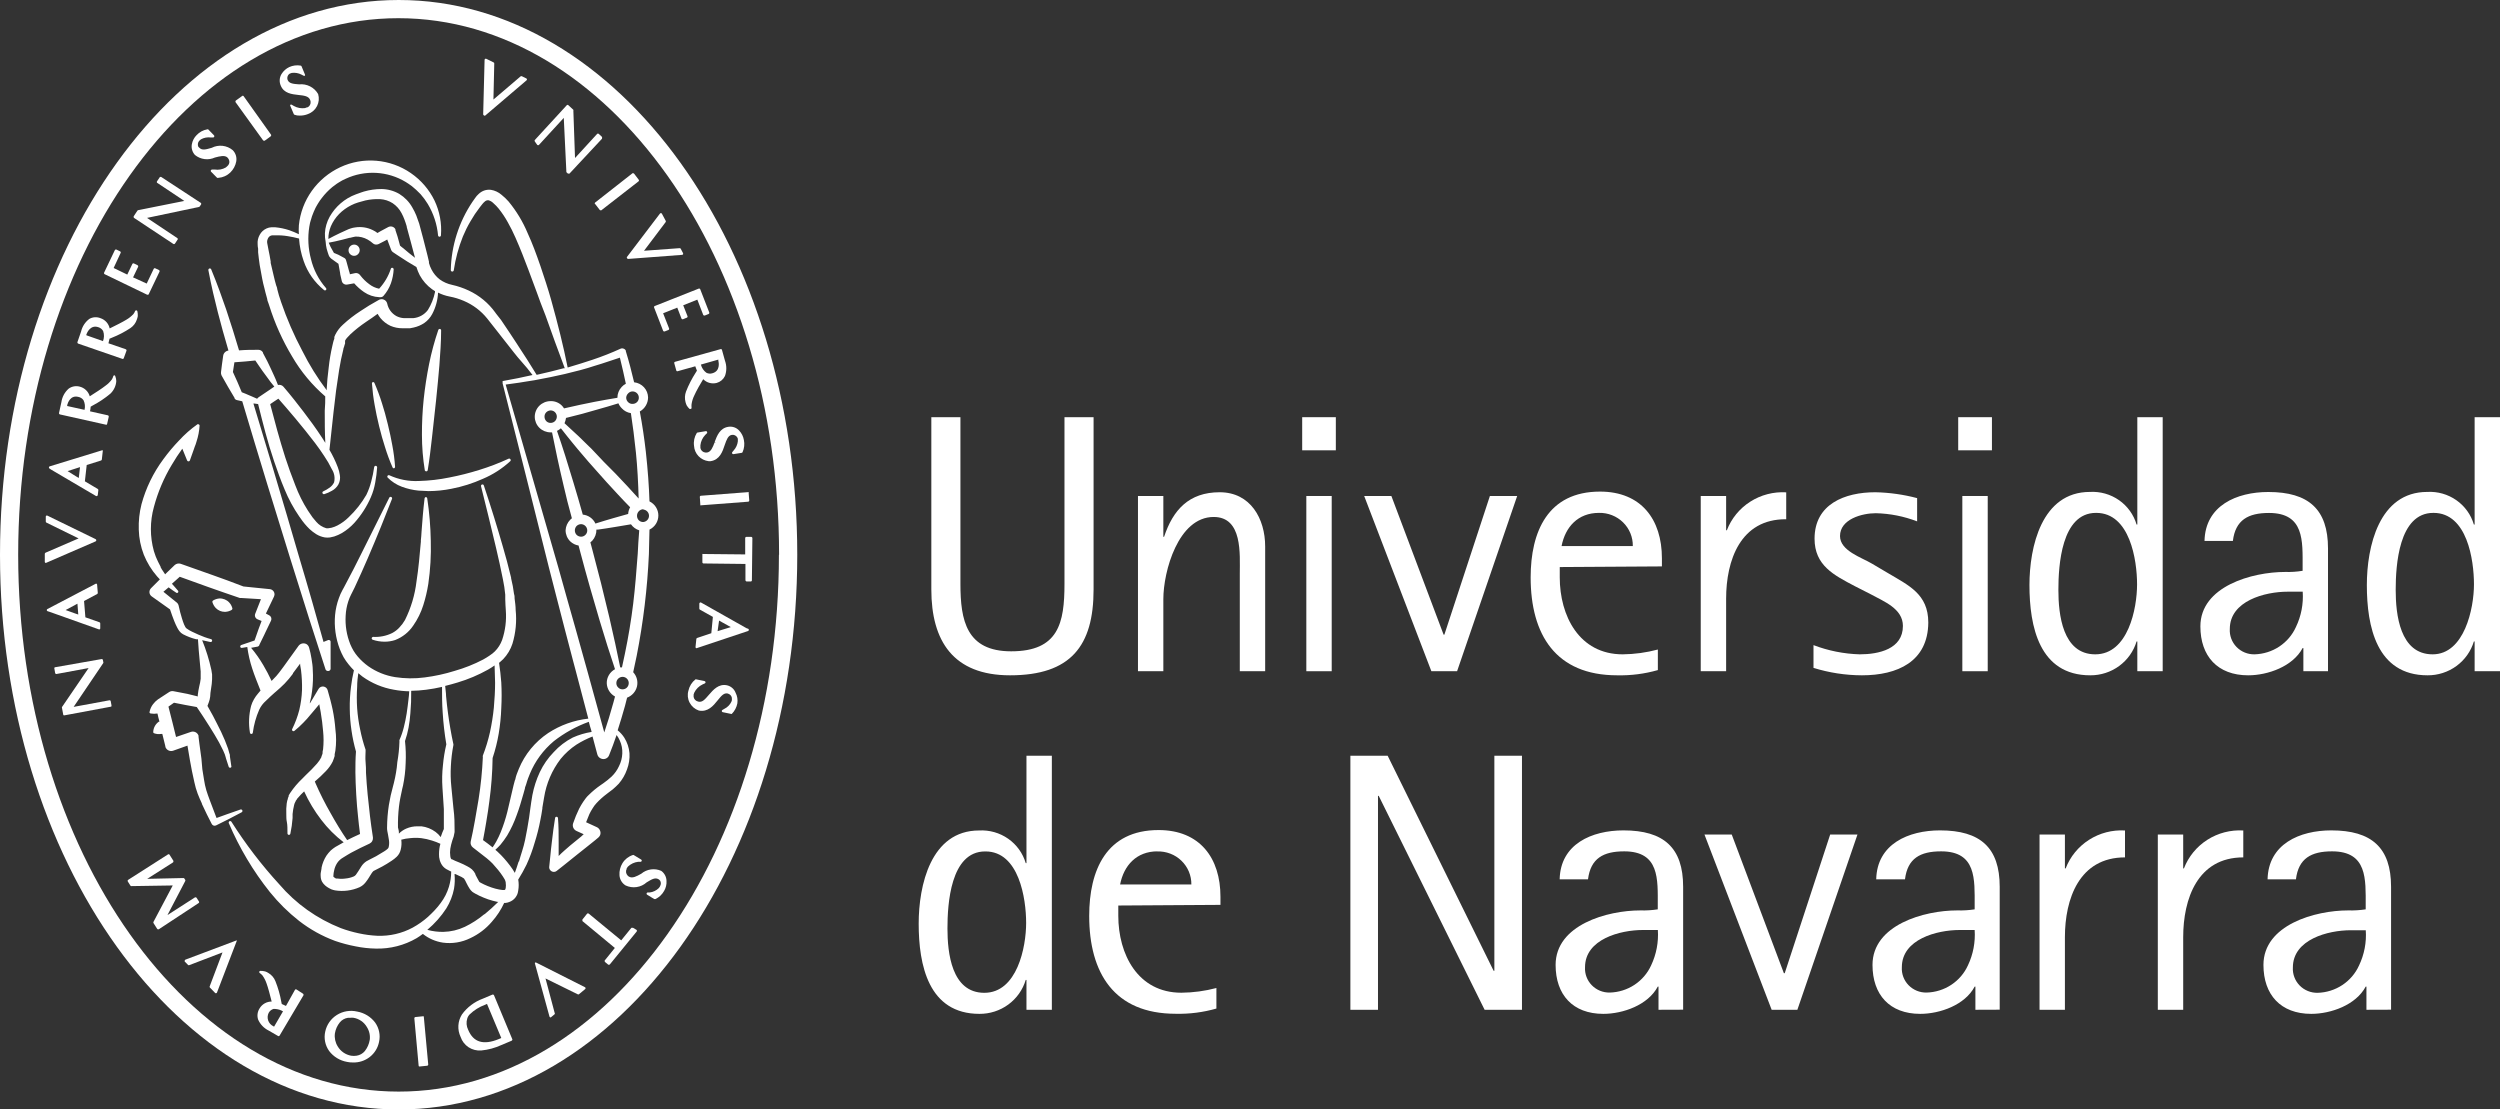 <svg width="169" height="75" viewBox="0 0 169 75" fill="none" xmlns="http://www.w3.org/2000/svg">
<rect x="0" y="0" width="169" height="75" fill="#333333" stroke="none"/>
<g clip-path="url(#clip0_70_1821)">
<path d="M26.953 0C12.091 0 0 16.82 0 37.5C0 58.18 12.091 75 26.953 75C41.816 75 53.895 58.175 53.895 37.5C53.895 16.825 41.81 0 26.953 0ZM52.655 37.5C52.655 57.513 41.123 73.792 26.953 73.792C12.784 73.792 1.229 57.502 1.229 37.5C1.229 17.498 12.767 1.23 26.931 1.23C41.095 1.23 52.666 17.487 52.666 37.5H52.655Z" fill="white"/>
<path d="M15.969 63.579L12.538 64.87C12.526 64.875 12.515 64.884 12.506 64.894C12.498 64.905 12.491 64.917 12.488 64.93C12.482 64.941 12.479 64.954 12.479 64.966C12.479 64.978 12.482 64.991 12.488 65.002L12.722 65.239C12.735 65.247 12.749 65.251 12.764 65.251C12.779 65.251 12.794 65.247 12.806 65.239L15.041 64.384L14.181 66.662C14.172 66.675 14.168 66.69 14.168 66.706C14.168 66.722 14.172 66.737 14.181 66.75L14.561 67.142C14.579 67.147 14.598 67.147 14.617 67.142C14.63 67.139 14.643 67.132 14.653 67.122C14.663 67.112 14.669 67.1 14.672 67.086L15.991 63.64C15.999 63.627 16.004 63.611 16.004 63.596C16.004 63.58 15.999 63.565 15.991 63.551C15.982 63.559 15.974 63.568 15.969 63.579Z" fill="white"/>
<path d="M36.251 65.073C36.238 65.066 36.224 65.061 36.209 65.061C36.194 65.061 36.179 65.066 36.167 65.073C36.159 65.086 36.156 65.1 36.156 65.115C36.156 65.129 36.159 65.144 36.167 65.156L37.145 68.719C37.148 68.731 37.154 68.743 37.163 68.752C37.172 68.762 37.183 68.769 37.195 68.774C37.209 68.779 37.225 68.779 37.239 68.774L37.496 68.559C37.506 68.547 37.511 68.532 37.511 68.517C37.511 68.502 37.506 68.488 37.496 68.476L36.876 66.143L39.05 67.213C39.062 67.223 39.077 67.228 39.092 67.228C39.107 67.228 39.122 67.223 39.134 67.213L39.553 66.866C39.563 66.857 39.572 66.846 39.578 66.834C39.584 66.821 39.587 66.808 39.586 66.794C39.584 66.781 39.579 66.769 39.571 66.758C39.563 66.748 39.553 66.739 39.541 66.734L36.251 65.073Z" fill="white"/>
<path d="M3.112 38.051L6.465 36.596C6.478 36.589 6.49 36.579 6.498 36.566C6.506 36.554 6.51 36.539 6.509 36.524C6.509 36.508 6.505 36.493 6.497 36.479C6.49 36.466 6.478 36.455 6.465 36.447L3.207 34.858C3.195 34.852 3.182 34.848 3.168 34.848C3.154 34.848 3.141 34.852 3.129 34.858C3.118 34.865 3.109 34.875 3.103 34.887C3.097 34.899 3.094 34.912 3.095 34.925V35.261C3.096 35.276 3.101 35.291 3.11 35.304C3.119 35.317 3.131 35.327 3.146 35.333L5.314 36.397L3.079 37.362C3.066 37.37 3.055 37.38 3.046 37.393C3.037 37.405 3.031 37.419 3.028 37.434V37.985C3.029 37.999 3.033 38.012 3.04 38.023C3.046 38.035 3.056 38.044 3.067 38.051C3.082 38.057 3.098 38.057 3.112 38.051Z" fill="white"/>
<path d="M20.058 66.899C20.043 66.885 20.023 66.878 20.003 66.878C19.982 66.878 19.962 66.885 19.947 66.899L19.332 68.002L19.047 67.87L19.014 67.715C18.93 67.24 18.797 66.774 18.617 66.325C18.526 66.094 18.359 65.9 18.142 65.774C18.075 65.728 18.002 65.693 17.924 65.669C17.819 65.641 17.709 65.628 17.6 65.63C17.583 65.63 17.567 65.635 17.554 65.645C17.541 65.655 17.531 65.67 17.527 65.686C17.522 65.701 17.521 65.719 17.526 65.734C17.532 65.75 17.542 65.764 17.555 65.774C17.62 65.82 17.68 65.871 17.734 65.928C17.857 66.097 17.953 66.283 18.019 66.48C18.114 66.734 18.259 67.274 18.365 67.704C18.199 67.704 18.035 67.747 17.891 67.829C17.747 67.912 17.627 68.03 17.544 68.173C17.474 68.283 17.429 68.408 17.412 68.537C17.396 68.667 17.408 68.799 17.449 68.923C17.591 69.246 17.845 69.51 18.164 69.667L18.812 70.042C18.825 70.047 18.839 70.047 18.852 70.042C18.872 70.036 18.89 70.022 18.902 70.004L20.517 67.279C20.522 67.26 20.522 67.239 20.517 67.219C20.51 67.198 20.496 67.18 20.477 67.169L20.058 66.899ZM18.527 69.403L18.472 69.37C18.311 69.291 18.188 69.153 18.129 68.986C18.071 68.819 18.081 68.636 18.159 68.476C18.225 68.349 18.339 68.252 18.477 68.206C18.522 68.2 18.567 68.2 18.611 68.206C18.795 68.218 18.973 68.273 19.131 68.366L18.527 69.403Z" fill="white"/>
<path d="M32.736 7.82C32.754 7.825 32.774 7.825 32.792 7.82L35.586 5.437C35.597 5.431 35.607 5.421 35.613 5.409C35.62 5.398 35.623 5.385 35.623 5.371C35.623 5.358 35.62 5.345 35.613 5.333C35.607 5.322 35.597 5.312 35.586 5.305L35.284 5.156C35.271 5.149 35.257 5.146 35.242 5.146C35.227 5.146 35.213 5.149 35.2 5.156L33.356 6.728L33.412 4.29C33.413 4.275 33.41 4.26 33.402 4.247C33.394 4.235 33.382 4.225 33.367 4.219L32.876 3.976C32.864 3.971 32.85 3.968 32.837 3.968C32.823 3.968 32.81 3.971 32.797 3.976C32.786 3.983 32.777 3.993 32.77 4.004C32.763 4.016 32.759 4.029 32.758 4.042L32.663 7.721C32.662 7.736 32.665 7.752 32.673 7.766C32.681 7.78 32.694 7.791 32.708 7.798L32.736 7.82Z" fill="white"/>
<path d="M36.318 9.794C36.333 9.809 36.354 9.818 36.376 9.818C36.398 9.818 36.419 9.809 36.435 9.794L38.111 7.969L38.285 11.581C38.279 11.599 38.279 11.618 38.285 11.636L38.391 11.735C38.407 11.739 38.424 11.739 38.441 11.735C38.45 11.739 38.459 11.741 38.469 11.741C38.478 11.741 38.488 11.739 38.497 11.735L40.698 9.375C40.704 9.355 40.704 9.334 40.698 9.314C40.705 9.297 40.705 9.277 40.698 9.259L40.48 9.055C40.473 9.047 40.464 9.04 40.454 9.036C40.444 9.031 40.433 9.029 40.422 9.029C40.41 9.029 40.4 9.031 40.389 9.036C40.379 9.04 40.37 9.047 40.363 9.055L38.871 10.682L38.759 7.483C38.767 7.464 38.767 7.442 38.759 7.423L38.424 7.114C38.417 7.106 38.409 7.099 38.399 7.095C38.389 7.09 38.379 7.088 38.368 7.088C38.358 7.088 38.347 7.09 38.337 7.095C38.328 7.099 38.319 7.106 38.312 7.114L36.145 9.474C36.137 9.494 36.137 9.515 36.145 9.535C36.147 9.556 36.157 9.576 36.172 9.59L36.318 9.794Z" fill="white"/>
<path d="M40.195 13.748C40.203 13.763 40.215 13.777 40.229 13.787L40.536 14.184C40.543 14.194 40.552 14.202 40.563 14.207C40.574 14.213 40.586 14.216 40.598 14.217C40.614 14.222 40.632 14.222 40.648 14.217L43.173 12.254C43.187 12.239 43.195 12.219 43.195 12.198C43.195 12.178 43.187 12.159 43.173 12.143L42.866 11.741C42.86 11.733 42.853 11.726 42.844 11.721C42.835 11.717 42.826 11.714 42.816 11.713C42.806 11.708 42.796 11.705 42.785 11.705C42.774 11.705 42.764 11.708 42.754 11.713L40.229 13.693C40.213 13.708 40.201 13.727 40.195 13.748Z" fill="white"/>
<path d="M42.391 17.46C42.399 17.472 42.41 17.482 42.422 17.49C42.435 17.497 42.449 17.502 42.464 17.504L46.112 17.228C46.125 17.227 46.137 17.223 46.148 17.216C46.158 17.209 46.167 17.2 46.174 17.189C46.179 17.177 46.182 17.164 46.182 17.151C46.182 17.137 46.179 17.124 46.174 17.112L46.017 16.814C46.01 16.8 45.999 16.789 45.985 16.782C45.97 16.775 45.954 16.773 45.939 16.776L43.536 16.952L45 15.011C45.009 14.998 45.013 14.982 45.013 14.967C45.013 14.951 45.009 14.936 45 14.923L44.743 14.443C44.736 14.432 44.726 14.422 44.715 14.416C44.703 14.409 44.69 14.406 44.676 14.406C44.663 14.406 44.649 14.409 44.638 14.416C44.626 14.422 44.616 14.432 44.609 14.443L42.374 17.382C42.371 17.396 42.37 17.41 42.373 17.423C42.376 17.436 42.382 17.449 42.391 17.46Z" fill="white"/>
<path d="M45.783 20.796L46.068 21.535C46.076 21.554 46.092 21.57 46.112 21.578C46.132 21.586 46.154 21.587 46.174 21.579L46.431 21.474C46.45 21.467 46.465 21.452 46.474 21.434C46.482 21.415 46.483 21.394 46.476 21.375L46.185 20.636L47.14 20.256L47.537 21.287C47.549 21.304 47.564 21.319 47.582 21.331H47.643L47.9 21.226C47.92 21.218 47.935 21.202 47.944 21.183C47.952 21.163 47.953 21.141 47.945 21.121L47.336 19.555C47.328 19.535 47.312 19.519 47.291 19.511C47.282 19.506 47.271 19.503 47.261 19.503C47.25 19.503 47.239 19.506 47.23 19.511L44.263 20.686C44.253 20.689 44.243 20.695 44.236 20.702C44.228 20.71 44.221 20.718 44.217 20.728C44.213 20.738 44.211 20.749 44.211 20.759C44.211 20.77 44.214 20.781 44.218 20.79L44.827 22.362C44.838 22.381 44.853 22.396 44.872 22.406H44.933L45.185 22.307C45.205 22.299 45.22 22.283 45.228 22.263C45.237 22.244 45.237 22.222 45.23 22.202L44.827 21.177L45.783 20.796Z" fill="white"/>
<path d="M48.314 29.868L48.386 29.901H48.308C48.18 30.248 48.062 30.546 47.8 30.59H47.671C47.592 30.58 47.517 30.545 47.459 30.49C47.401 30.436 47.362 30.365 47.347 30.287C47.344 30.272 47.344 30.257 47.347 30.243C47.344 30.195 47.344 30.147 47.347 30.099C47.376 29.839 47.49 29.595 47.671 29.404L47.794 29.283C47.804 29.269 47.809 29.253 47.809 29.236C47.809 29.22 47.804 29.203 47.794 29.189C47.789 29.174 47.778 29.16 47.764 29.152C47.749 29.144 47.732 29.142 47.716 29.145L47.157 29.239C47.146 29.239 47.135 29.243 47.125 29.248C47.115 29.254 47.107 29.262 47.101 29.272C46.939 29.532 46.874 29.841 46.917 30.143C46.932 30.402 47.039 30.647 47.219 30.835C47.398 31.024 47.64 31.144 47.9 31.175H48.04C48.654 31.081 48.844 30.535 48.995 30.072C49.118 29.719 49.219 29.438 49.47 29.399C49.511 29.393 49.552 29.393 49.593 29.399C49.66 29.412 49.723 29.443 49.773 29.489C49.823 29.534 49.86 29.593 49.878 29.658C49.878 29.658 49.878 29.702 49.878 29.724C49.881 29.761 49.881 29.798 49.878 29.835C49.852 30.062 49.754 30.276 49.599 30.447L49.498 30.568C49.489 30.582 49.483 30.598 49.483 30.615C49.483 30.632 49.489 30.648 49.498 30.662C49.507 30.676 49.519 30.687 49.534 30.694C49.549 30.7 49.566 30.703 49.582 30.7L50.141 30.612C50.153 30.609 50.164 30.603 50.173 30.596C50.183 30.588 50.191 30.579 50.197 30.568C50.313 30.308 50.345 30.019 50.286 29.741C50.245 29.503 50.134 29.283 49.968 29.107C49.876 29.006 49.761 28.931 49.632 28.886C49.503 28.842 49.365 28.831 49.23 28.853C48.666 28.941 48.47 29.454 48.314 29.868Z" fill="white"/>
<path d="M47.308 33.601L47.341 34.103C47.335 34.121 47.335 34.14 47.341 34.158C47.35 34.162 47.36 34.164 47.369 34.164C47.379 34.164 47.388 34.162 47.397 34.158L50.576 33.915C50.598 33.913 50.617 33.902 50.63 33.886C50.644 33.869 50.651 33.848 50.649 33.827L50.61 33.325C50.617 33.308 50.617 33.288 50.61 33.27C50.601 33.266 50.592 33.264 50.582 33.264C50.572 33.264 50.563 33.266 50.554 33.27L47.375 33.513C47.364 33.514 47.355 33.518 47.346 33.523C47.337 33.528 47.329 33.535 47.322 33.543C47.316 33.551 47.312 33.561 47.309 33.571C47.307 33.581 47.306 33.591 47.308 33.601Z" fill="white"/>
<path d="M50.783 36.292C50.765 36.286 50.745 36.286 50.727 36.292H50.454C50.432 36.294 50.413 36.303 50.398 36.318C50.383 36.334 50.375 36.354 50.375 36.375V37.478L47.537 37.45C47.529 37.446 47.519 37.443 47.509 37.443C47.499 37.443 47.49 37.446 47.481 37.45C47.477 37.468 47.477 37.487 47.481 37.505V38.013C47.481 38.033 47.489 38.053 47.504 38.067C47.519 38.082 47.539 38.09 47.559 38.09L50.392 38.123V39.226C50.395 39.247 50.405 39.266 50.42 39.281C50.435 39.296 50.455 39.306 50.476 39.309H50.75C50.77 39.309 50.79 39.301 50.805 39.286C50.82 39.272 50.828 39.252 50.828 39.232L50.861 36.375C50.86 36.354 50.852 36.335 50.838 36.32C50.823 36.304 50.804 36.295 50.783 36.292Z" fill="white"/>
<path d="M49.135 46.324C48.576 46.213 48.219 46.627 47.928 46.963C47.638 47.3 47.476 47.487 47.213 47.432C47.171 47.421 47.13 47.407 47.09 47.388C47.018 47.351 46.96 47.293 46.924 47.222C46.887 47.15 46.875 47.069 46.889 46.991C46.889 46.991 46.889 46.991 46.889 46.947C46.902 46.904 46.916 46.861 46.934 46.82C47.051 46.579 47.248 46.384 47.492 46.268L47.649 46.197C47.664 46.19 47.677 46.178 47.685 46.163C47.693 46.148 47.696 46.131 47.694 46.114C47.692 46.097 47.685 46.081 47.674 46.069C47.663 46.056 47.648 46.047 47.632 46.042L47.073 45.926C47.064 45.922 47.053 45.92 47.043 45.92C47.032 45.92 47.022 45.922 47.012 45.926C46.77 46.119 46.602 46.388 46.537 46.688C46.458 46.958 46.487 47.248 46.618 47.498C46.749 47.749 46.972 47.94 47.241 48.033C47.85 48.154 48.219 47.713 48.509 47.349C48.8 46.985 48.951 46.836 49.191 46.88C49.228 46.891 49.264 46.905 49.297 46.925C49.358 46.958 49.407 47.008 49.439 47.069C49.471 47.13 49.483 47.199 49.476 47.267C49.479 47.288 49.479 47.311 49.476 47.333C49.471 47.369 49.459 47.405 49.442 47.438C49.343 47.645 49.176 47.814 48.967 47.917L48.833 47.995C48.818 48.002 48.806 48.014 48.799 48.029C48.792 48.044 48.79 48.061 48.794 48.077C48.795 48.093 48.802 48.109 48.813 48.121C48.824 48.133 48.839 48.141 48.856 48.143L49.414 48.259C49.423 48.263 49.433 48.265 49.442 48.265C49.452 48.265 49.461 48.263 49.47 48.259C49.663 48.064 49.794 47.816 49.845 47.548C49.882 47.303 49.841 47.052 49.727 46.831C49.679 46.704 49.6 46.592 49.496 46.503C49.393 46.414 49.269 46.353 49.135 46.324Z" fill="white"/>
<path d="M44.699 58.87C44.479 58.773 44.235 58.739 43.997 58.774C43.759 58.808 43.535 58.908 43.352 59.062C43.039 59.239 42.749 59.399 42.52 59.261C42.483 59.242 42.451 59.216 42.425 59.184C42.369 59.125 42.333 59.05 42.322 58.97C42.311 58.89 42.325 58.809 42.363 58.737V58.699L42.447 58.583C42.636 58.403 42.879 58.288 43.14 58.257H43.313C43.329 58.255 43.344 58.248 43.356 58.238C43.368 58.227 43.377 58.212 43.38 58.197C43.385 58.18 43.385 58.163 43.379 58.147C43.373 58.131 43.361 58.117 43.346 58.108L42.838 57.8C42.828 57.795 42.818 57.793 42.807 57.793C42.797 57.793 42.786 57.795 42.777 57.8C42.485 57.896 42.237 58.091 42.078 58.351C41.928 58.596 41.857 58.881 41.877 59.167C41.885 59.306 41.927 59.442 41.999 59.562C42.071 59.682 42.171 59.783 42.291 59.857C42.522 59.965 42.782 60.004 43.035 59.966C43.289 59.929 43.526 59.818 43.715 59.647C44.039 59.454 44.274 59.3 44.509 59.432C44.559 59.46 44.601 59.5 44.632 59.548C44.659 59.599 44.673 59.656 44.673 59.713C44.673 59.771 44.659 59.828 44.632 59.879L44.598 59.95C44.578 59.982 44.556 60.011 44.531 60.039C44.367 60.2 44.152 60.303 43.922 60.331H43.771C43.755 60.335 43.741 60.343 43.73 60.354C43.718 60.366 43.711 60.381 43.708 60.396C43.705 60.412 43.707 60.428 43.713 60.443C43.719 60.458 43.73 60.471 43.743 60.48L44.229 60.778H44.274H44.308C44.556 60.658 44.762 60.466 44.894 60.226C45.014 60.023 45.071 59.788 45.056 59.553C45.054 59.42 45.021 59.288 44.959 59.17C44.897 59.051 44.808 58.948 44.699 58.87Z" fill="white"/>
<path d="M42.793 62.719C42.775 62.713 42.756 62.713 42.737 62.719C42.719 62.714 42.7 62.714 42.682 62.719L41.994 63.568L39.804 61.765C39.788 61.751 39.767 61.743 39.745 61.743C39.724 61.743 39.703 61.751 39.687 61.765L39.374 62.156C39.369 62.166 39.366 62.176 39.366 62.187C39.366 62.197 39.369 62.208 39.374 62.217C39.367 62.233 39.367 62.251 39.374 62.267L41.564 64.081L40.877 64.93C40.87 64.948 40.87 64.968 40.877 64.985C40.881 65.007 40.893 65.026 40.91 65.04L41.123 65.217C41.139 65.221 41.157 65.221 41.173 65.217C41.185 65.216 41.197 65.213 41.208 65.207C41.218 65.202 41.228 65.194 41.234 65.184L43.034 62.978C43.048 62.962 43.056 62.941 43.056 62.92C43.056 62.899 43.048 62.878 43.034 62.862L42.793 62.719Z" fill="white"/>
<path d="M33.395 67.279C33.386 67.261 33.37 67.246 33.351 67.238C33.331 67.23 33.309 67.229 33.289 67.235L32.636 67.511C32.07 67.72 31.58 68.091 31.228 68.575C31.085 68.802 31.002 69.059 30.987 69.325C30.971 69.591 31.023 69.857 31.138 70.097C31.233 70.382 31.421 70.627 31.673 70.793C31.926 70.959 32.227 71.036 32.529 71.013C33.004 70.967 33.466 70.842 33.898 70.643L34.591 70.351C34.608 70.341 34.622 70.325 34.63 70.307C34.636 70.298 34.639 70.287 34.639 70.277C34.639 70.266 34.636 70.255 34.63 70.246L33.395 67.279ZM33.708 70.246C32.675 70.665 31.999 70.461 31.647 69.612C31.53 69.377 31.508 69.107 31.585 68.857C31.616 68.749 31.674 68.65 31.753 68.57C32.048 68.286 32.4 68.066 32.786 67.925L32.921 67.864L33.887 70.169L33.708 70.246Z" fill="white"/>
<path d="M28.635 68.702C28.615 68.695 28.593 68.695 28.574 68.702L28.082 68.752C28.061 68.755 28.041 68.765 28.028 68.782C28.014 68.798 28.008 68.819 28.009 68.84L28.3 72.039C28.302 72.06 28.312 72.079 28.328 72.094C28.344 72.098 28.361 72.098 28.378 72.094L28.875 72.044C28.896 72.041 28.916 72.031 28.929 72.014C28.943 71.998 28.95 71.977 28.948 71.956L28.652 68.757C28.653 68.748 28.653 68.737 28.65 68.728C28.647 68.718 28.642 68.71 28.635 68.702Z" fill="white"/>
<path d="M24.143 68.382C23.911 68.328 23.671 68.32 23.436 68.359C23.201 68.398 22.977 68.483 22.776 68.609C22.575 68.734 22.401 68.899 22.265 69.092C22.13 69.285 22.035 69.503 21.986 69.733C21.935 69.958 21.932 70.191 21.977 70.417C22.022 70.643 22.115 70.857 22.249 71.046C22.544 71.437 22.98 71.701 23.467 71.785C23.592 71.812 23.719 71.825 23.847 71.823C24.262 71.839 24.669 71.707 24.995 71.453C25.321 71.198 25.544 70.837 25.623 70.434C25.674 70.21 25.677 69.978 25.631 69.753C25.586 69.528 25.494 69.315 25.361 69.127C25.066 68.734 24.63 68.468 24.143 68.382ZM24.992 70.307C24.947 70.578 24.833 70.834 24.663 71.052C24.522 71.221 24.323 71.333 24.104 71.366C23.982 71.385 23.857 71.385 23.735 71.366C23.547 71.331 23.369 71.257 23.213 71.149C23.057 71.04 22.926 70.9 22.83 70.737C22.665 70.474 22.598 70.162 22.64 69.855C22.684 69.585 22.797 69.33 22.97 69.116C23.108 68.945 23.308 68.832 23.528 68.802C23.578 68.796 23.629 68.796 23.679 68.802C23.752 68.793 23.825 68.793 23.897 68.802C24.086 68.834 24.265 68.907 24.421 69.016C24.578 69.124 24.708 69.266 24.802 69.43C24.971 69.696 25.039 70.013 24.992 70.323V70.307Z" fill="white"/>
<path d="M13.454 60.949L13.292 60.695C13.287 60.685 13.28 60.678 13.271 60.672C13.263 60.666 13.252 60.663 13.242 60.662C13.232 60.658 13.222 60.656 13.211 60.656C13.201 60.656 13.19 60.658 13.181 60.662L11.32 61.858L12.521 59.559C12.528 59.546 12.532 59.532 12.532 59.517C12.532 59.503 12.528 59.489 12.521 59.476L12.465 59.393C12.46 59.38 12.451 59.369 12.439 59.362C12.427 59.355 12.412 59.353 12.398 59.355L9.951 59.41L11.683 58.307C11.703 58.294 11.717 58.274 11.722 58.252C11.727 58.232 11.727 58.211 11.722 58.191L11.454 57.767C11.439 57.753 11.419 57.745 11.398 57.745C11.377 57.745 11.358 57.753 11.342 57.767L8.649 59.487C8.636 59.504 8.629 59.524 8.629 59.545C8.629 59.566 8.636 59.586 8.649 59.603L8.811 59.862C8.811 59.862 8.856 59.912 8.884 59.901L11.678 59.857L10.376 62.316C10.369 62.329 10.365 62.343 10.365 62.358C10.365 62.372 10.369 62.386 10.376 62.399L10.621 62.785C10.627 62.797 10.637 62.808 10.649 62.815C10.661 62.822 10.675 62.825 10.689 62.824C10.701 62.828 10.715 62.828 10.728 62.824L13.41 61.059C13.42 61.055 13.429 61.048 13.437 61.041C13.445 61.033 13.451 61.023 13.456 61.013C13.46 61.003 13.462 60.992 13.462 60.981C13.461 60.97 13.459 60.959 13.454 60.949Z" fill="white"/>
<path d="M7.403 47.338L4.978 47.785L6.984 44.818C6.988 44.809 6.99 44.8 6.99 44.79C6.99 44.781 6.988 44.772 6.984 44.763L6.956 44.614C6.952 44.594 6.941 44.577 6.924 44.566C6.907 44.555 6.887 44.55 6.867 44.553L3.727 45.105C3.706 45.109 3.688 45.121 3.676 45.138C3.672 45.148 3.67 45.158 3.67 45.168C3.67 45.179 3.672 45.189 3.676 45.199L3.727 45.496C3.731 45.517 3.743 45.536 3.761 45.548C3.778 45.561 3.8 45.566 3.822 45.562L5.99 45.16L4.19 47.796C4.186 47.806 4.184 47.816 4.184 47.826C4.184 47.837 4.186 47.847 4.19 47.857L4.274 48.309C4.279 48.329 4.291 48.347 4.308 48.358C4.322 48.364 4.338 48.364 4.353 48.358L7.487 47.774C7.498 47.773 7.508 47.77 7.517 47.764C7.525 47.758 7.533 47.75 7.537 47.741C7.543 47.721 7.543 47.7 7.537 47.68L7.481 47.382C7.475 47.368 7.463 47.356 7.449 47.348C7.435 47.34 7.419 47.337 7.403 47.338Z" fill="white"/>
<path d="M7.739 25.368C7.721 25.367 7.704 25.372 7.69 25.382C7.676 25.392 7.665 25.406 7.66 25.423C7.639 25.498 7.609 25.57 7.571 25.638C7.448 25.809 7.297 25.958 7.124 26.079C6.912 26.25 6.442 26.553 6.068 26.79C6.022 26.631 5.935 26.486 5.814 26.371C5.693 26.255 5.544 26.174 5.381 26.134C5.255 26.101 5.124 26.096 4.996 26.12C4.868 26.144 4.748 26.196 4.643 26.272C4.375 26.508 4.201 26.831 4.151 27.182L3.989 27.921C3.986 27.941 3.99 27.962 4.002 27.98C4.013 27.997 4.031 28.009 4.051 28.015L7.163 28.71C7.177 28.715 7.193 28.715 7.208 28.71C7.225 28.698 7.237 28.68 7.241 28.66L7.353 28.169C7.355 28.149 7.35 28.128 7.339 28.111C7.328 28.094 7.311 28.082 7.292 28.075L6.085 27.805C6.107 27.701 6.122 27.596 6.129 27.491L6.263 27.414C6.69 27.19 7.091 26.922 7.459 26.614C7.697 26.389 7.841 26.084 7.861 25.759C7.857 25.648 7.835 25.538 7.794 25.434C7.792 25.419 7.785 25.405 7.775 25.394C7.765 25.382 7.753 25.373 7.739 25.368ZM5.716 27.706L4.543 27.447V27.381C4.587 27.221 4.766 26.697 5.291 26.829C5.433 26.855 5.559 26.934 5.643 27.05C5.742 27.252 5.768 27.482 5.716 27.7V27.706Z" fill="white"/>
<path d="M46.615 27.645C46.633 27.651 46.653 27.651 46.671 27.645H46.71C46.725 27.636 46.736 27.622 46.743 27.607C46.75 27.591 46.752 27.574 46.749 27.557C46.741 27.48 46.741 27.402 46.749 27.325C46.779 27.12 46.841 26.921 46.934 26.735C47.062 26.438 47.392 25.858 47.537 25.632C47.652 25.751 47.797 25.837 47.957 25.882C48.117 25.926 48.287 25.928 48.448 25.886C48.569 25.852 48.682 25.793 48.779 25.712C48.875 25.631 48.953 25.53 49.007 25.417C49.129 25.082 49.129 24.715 49.007 24.381L48.805 23.653C48.799 23.632 48.785 23.614 48.766 23.603C48.757 23.599 48.746 23.597 48.736 23.597C48.725 23.597 48.715 23.599 48.705 23.603L45.632 24.458C45.611 24.464 45.593 24.478 45.581 24.496C45.576 24.516 45.576 24.537 45.581 24.557L45.716 25.042C45.718 25.053 45.722 25.063 45.729 25.072C45.736 25.08 45.745 25.087 45.755 25.092C45.764 25.096 45.775 25.098 45.785 25.098C45.796 25.098 45.806 25.096 45.816 25.092L47.001 24.761C47.034 24.866 47.073 24.965 47.112 25.059L47.029 25.191C46.769 25.596 46.55 26.024 46.375 26.471C46.29 26.699 46.279 26.947 46.341 27.182C46.361 27.262 46.389 27.34 46.425 27.414C46.478 27.498 46.542 27.576 46.615 27.645ZM48.559 24.309V24.369C48.599 24.535 48.688 25.081 48.163 25.23C48.095 25.253 48.024 25.261 47.953 25.256C47.881 25.25 47.812 25.23 47.749 25.197C47.565 25.061 47.435 24.866 47.381 24.645L48.559 24.309Z" fill="white"/>
<path d="M9.951 19.925H9.984H10.012C10.023 19.922 10.033 19.916 10.041 19.909C10.049 19.901 10.054 19.891 10.057 19.881L10.783 18.364C10.792 18.343 10.792 18.319 10.783 18.298C10.775 18.279 10.762 18.264 10.744 18.254L10.498 18.138C10.489 18.133 10.479 18.13 10.469 18.129C10.459 18.128 10.448 18.129 10.438 18.133C10.428 18.136 10.419 18.141 10.412 18.147C10.403 18.154 10.397 18.162 10.392 18.171L9.917 19.169L8.995 18.75L9.336 18.039C9.345 18.019 9.345 17.997 9.338 17.976C9.331 17.956 9.316 17.939 9.297 17.928L9.051 17.807C9.032 17.799 9.01 17.799 8.991 17.806C8.971 17.813 8.955 17.827 8.945 17.846L8.604 18.562L7.682 18.116L8.157 17.096C8.165 17.076 8.166 17.055 8.158 17.036C8.151 17.016 8.137 17 8.118 16.991L7.867 16.869C7.857 16.865 7.847 16.863 7.836 16.863C7.826 16.863 7.815 16.865 7.805 16.869C7.787 16.88 7.771 16.895 7.761 16.914L7.04 18.425C7.03 18.444 7.028 18.466 7.034 18.486C7.04 18.507 7.054 18.524 7.073 18.535L9.951 19.925Z" fill="white"/>
<path d="M11.733 16.5C11.748 16.506 11.764 16.506 11.778 16.5C11.798 16.495 11.816 16.484 11.828 16.467L11.996 16.213C12.003 16.206 12.009 16.198 12.013 16.188C12.017 16.178 12.019 16.168 12.019 16.158C12.019 16.148 12.017 16.138 12.013 16.128C12.009 16.119 12.003 16.11 11.996 16.103L9.94 14.73L13.449 13.991C13.469 13.986 13.487 13.975 13.499 13.958L13.583 13.836C13.596 13.82 13.603 13.8 13.603 13.778C13.603 13.758 13.596 13.737 13.583 13.721L10.895 11.961C10.887 11.957 10.877 11.954 10.867 11.954C10.857 11.954 10.848 11.957 10.839 11.961C10.829 11.962 10.819 11.966 10.81 11.971C10.801 11.977 10.794 11.985 10.789 11.995L10.621 12.248C10.608 12.263 10.6 12.283 10.6 12.303C10.6 12.324 10.608 12.343 10.621 12.358L12.46 13.583L9.342 14.206C9.319 14.211 9.299 14.225 9.286 14.245L9.035 14.625C9.029 14.645 9.029 14.666 9.035 14.686C9.039 14.706 9.051 14.723 9.068 14.735L11.733 16.5Z" fill="white"/>
<path d="M14.527 10.649V10.572V10.649C14.885 10.555 15.192 10.478 15.376 10.649C15.415 10.69 15.447 10.736 15.471 10.787C15.5 10.847 15.512 10.914 15.505 10.98C15.498 11.046 15.473 11.109 15.432 11.162L15.371 11.228L15.265 11.322C15.039 11.453 14.774 11.502 14.516 11.46H14.343C14.326 11.46 14.31 11.463 14.295 11.471C14.28 11.479 14.268 11.49 14.259 11.504C14.249 11.518 14.244 11.534 14.244 11.551C14.244 11.567 14.249 11.584 14.259 11.597L14.678 12.022C14.687 12.026 14.696 12.028 14.706 12.028C14.716 12.028 14.725 12.026 14.734 12.022H14.767C15.068 11.999 15.351 11.872 15.566 11.664C15.775 11.462 15.916 11.202 15.969 10.919C15.994 10.782 15.987 10.641 15.946 10.508C15.905 10.374 15.832 10.252 15.734 10.153C15.539 9.989 15.3 9.887 15.046 9.858C14.793 9.83 14.536 9.877 14.309 9.993C13.946 10.097 13.667 10.186 13.482 9.993C13.456 9.973 13.432 9.951 13.41 9.926C13.38 9.864 13.368 9.794 13.376 9.724C13.383 9.655 13.411 9.59 13.454 9.535C13.468 9.519 13.483 9.504 13.499 9.491C13.524 9.464 13.552 9.44 13.583 9.419C13.783 9.309 14.014 9.264 14.242 9.292H14.399C14.415 9.296 14.432 9.293 14.446 9.285C14.461 9.277 14.472 9.264 14.477 9.248C14.486 9.235 14.491 9.22 14.491 9.204C14.491 9.188 14.486 9.173 14.477 9.16L14.075 8.746C14.063 8.741 14.051 8.738 14.038 8.738C14.026 8.738 14.013 8.741 14.002 8.746C13.732 8.794 13.484 8.928 13.298 9.127C13.125 9.298 13.01 9.517 12.968 9.756C12.945 9.884 12.952 10.016 12.989 10.141C13.026 10.267 13.091 10.382 13.181 10.478C13.366 10.629 13.591 10.725 13.829 10.755C14.067 10.786 14.309 10.749 14.527 10.649Z" fill="white"/>
<path d="M17.779 9.48C17.786 9.49 17.797 9.499 17.808 9.505C17.82 9.511 17.833 9.513 17.846 9.513H17.891L18.293 9.221C18.309 9.208 18.321 9.191 18.326 9.171C18.331 9.161 18.333 9.151 18.333 9.141C18.333 9.13 18.331 9.12 18.326 9.11L16.466 6.496C16.46 6.488 16.452 6.482 16.442 6.477C16.433 6.473 16.423 6.471 16.413 6.471C16.403 6.471 16.392 6.473 16.383 6.477C16.374 6.482 16.366 6.488 16.36 6.496L15.952 6.789C15.935 6.8 15.923 6.818 15.918 6.838C15.913 6.858 15.913 6.879 15.918 6.899L17.779 9.48Z" fill="white"/>
<path d="M20.17 6.419V6.336V6.419C20.534 6.458 20.852 6.491 20.958 6.739C20.979 6.783 20.992 6.829 20.997 6.877C21.006 6.953 20.991 7.031 20.954 7.099C20.917 7.167 20.86 7.222 20.791 7.257H20.751L20.617 7.307C20.361 7.342 20.1 7.294 19.874 7.169L19.723 7.081C19.709 7.071 19.693 7.066 19.676 7.066C19.659 7.066 19.642 7.071 19.628 7.081C19.617 7.093 19.611 7.109 19.611 7.125C19.611 7.141 19.617 7.157 19.628 7.169L19.863 7.721C19.874 7.738 19.889 7.751 19.908 7.759C20.02 7.799 20.14 7.818 20.26 7.814C20.451 7.818 20.642 7.783 20.819 7.71C21.086 7.613 21.306 7.42 21.433 7.169C21.561 6.917 21.587 6.628 21.506 6.358C21.38 6.137 21.192 5.957 20.963 5.84C20.735 5.723 20.476 5.675 20.221 5.702C19.846 5.675 19.55 5.653 19.45 5.415C19.433 5.379 19.423 5.34 19.422 5.3C19.418 5.242 19.428 5.185 19.452 5.132C19.475 5.079 19.511 5.033 19.556 4.996L19.612 4.969L19.718 4.93C19.946 4.898 20.179 4.938 20.383 5.046L20.522 5.118C20.536 5.125 20.551 5.129 20.567 5.129C20.583 5.129 20.598 5.125 20.612 5.118C20.621 5.105 20.626 5.089 20.626 5.074C20.626 5.058 20.621 5.042 20.612 5.029L20.383 4.478C20.377 4.466 20.368 4.456 20.357 4.449C20.347 4.441 20.334 4.436 20.321 4.434C20.062 4.39 19.795 4.425 19.556 4.533C19.341 4.635 19.16 4.796 19.036 4.996C18.962 5.114 18.919 5.248 18.909 5.387C18.899 5.525 18.924 5.664 18.98 5.79C19.193 6.314 19.735 6.37 20.17 6.419Z" fill="white"/>
<path d="M8.498 23.608L7.331 23.206C7.358 23.101 7.386 22.996 7.403 22.897L7.548 22.836C7.996 22.661 8.423 22.439 8.822 22.175C9.027 22.034 9.179 21.831 9.253 21.596C9.281 21.523 9.302 21.447 9.314 21.369C9.32 21.258 9.311 21.147 9.286 21.039C9.282 21.022 9.273 21.007 9.26 20.996C9.247 20.985 9.231 20.979 9.213 20.978C9.198 20.977 9.182 20.981 9.168 20.989C9.154 20.997 9.143 21.008 9.135 21.022C9.108 21.095 9.07 21.163 9.023 21.226C8.881 21.381 8.715 21.513 8.532 21.618C8.303 21.761 7.8 22.015 7.414 22.202C7.381 22.043 7.305 21.894 7.196 21.772C7.086 21.65 6.945 21.559 6.789 21.507C6.668 21.459 6.538 21.438 6.408 21.446C6.279 21.455 6.152 21.493 6.04 21.557C5.758 21.768 5.56 22.071 5.481 22.412L5.235 23.123C5.229 23.144 5.231 23.166 5.241 23.185C5.25 23.204 5.266 23.219 5.286 23.228L8.286 24.265H8.325C8.342 24.254 8.356 24.239 8.364 24.221L8.549 23.713C8.556 23.693 8.555 23.67 8.545 23.651C8.536 23.631 8.519 23.616 8.498 23.608ZM6.956 23.057L5.839 22.665V22.605C5.9 22.445 6.135 21.943 6.649 22.119C6.787 22.161 6.903 22.254 6.973 22.379C7.052 22.607 7.046 22.855 6.956 23.079V23.057Z" fill="white"/>
<path d="M23.662 16.66C23.628 16.696 23.601 16.738 23.584 16.785C23.567 16.831 23.559 16.881 23.562 16.93C23.562 16.979 23.573 17.027 23.593 17.072C23.613 17.116 23.642 17.157 23.679 17.189C23.748 17.256 23.84 17.294 23.936 17.294C23.988 17.295 24.039 17.284 24.087 17.263C24.134 17.242 24.176 17.211 24.21 17.173C24.245 17.137 24.273 17.095 24.291 17.048C24.309 17.002 24.318 16.952 24.316 16.903C24.315 16.853 24.305 16.804 24.284 16.759C24.264 16.713 24.235 16.672 24.199 16.638C24.163 16.603 24.12 16.576 24.073 16.558C24.026 16.541 23.976 16.532 23.926 16.535C23.875 16.537 23.826 16.549 23.781 16.57C23.736 16.592 23.695 16.622 23.662 16.66Z" fill="white"/>
<path d="M26.216 28.677C26.087 28.125 25.959 27.695 25.825 27.27C25.68 26.8 25.508 26.337 25.311 25.886C25.301 25.865 25.284 25.847 25.262 25.837C25.241 25.827 25.216 25.825 25.193 25.831C25.177 25.84 25.165 25.853 25.156 25.868C25.147 25.884 25.142 25.901 25.143 25.919C25.178 26.409 25.239 26.897 25.327 27.381C25.405 27.822 25.5 28.291 25.629 28.814C25.758 29.338 25.886 29.791 26.026 30.221C26.17 30.691 26.341 31.154 26.54 31.605C26.548 31.621 26.561 31.635 26.576 31.645C26.592 31.655 26.61 31.66 26.629 31.66C26.652 31.653 26.672 31.639 26.686 31.62C26.7 31.601 26.707 31.579 26.707 31.555C26.674 31.063 26.61 30.573 26.517 30.088C26.439 29.658 26.344 29.189 26.216 28.677Z" fill="white"/>
<path d="M28.803 33.601C28.778 33.602 28.755 33.611 28.737 33.627C28.718 33.644 28.706 33.665 28.702 33.689C28.607 34.45 28.551 35.222 28.495 35.967C28.495 36.154 28.462 36.347 28.451 36.518V36.618C28.373 37.505 28.294 38.426 28.155 39.309C28.048 40.214 27.785 41.094 27.378 41.912C27.273 42.096 27.145 42.266 26.998 42.419C26.859 42.571 26.695 42.697 26.512 42.794C26.114 42.989 25.671 43.078 25.227 43.053C25.203 43.055 25.181 43.064 25.163 43.079C25.145 43.093 25.132 43.114 25.126 43.136C25.124 43.159 25.13 43.182 25.142 43.202C25.154 43.222 25.172 43.237 25.193 43.246C25.453 43.334 25.724 43.378 25.998 43.379C26.239 43.379 26.478 43.342 26.708 43.268C27.21 43.075 27.64 42.732 27.937 42.287C28.231 41.865 28.459 41.403 28.613 40.914C28.763 40.441 28.877 39.958 28.954 39.469C29.093 38.506 29.149 37.534 29.121 36.562C29.105 35.601 29.024 34.641 28.881 33.689C28.878 33.669 28.869 33.65 28.855 33.634C28.841 33.618 28.823 33.607 28.803 33.601Z" fill="white"/>
<path d="M28.82 31.864C28.843 31.863 28.866 31.853 28.884 31.837C28.901 31.821 28.912 31.799 28.915 31.776C29.032 31.064 29.116 30.347 29.194 29.653L29.233 29.305C29.317 28.566 29.401 27.811 29.479 27.061C29.574 26.156 29.641 25.406 29.702 24.706C29.758 23.934 29.82 23.134 29.82 22.335C29.82 22.312 29.813 22.289 29.799 22.271C29.784 22.253 29.764 22.24 29.741 22.235C29.718 22.233 29.694 22.238 29.674 22.25C29.654 22.261 29.638 22.28 29.63 22.302C29.371 23.061 29.162 23.837 29.004 24.623C28.848 25.401 28.725 26.2 28.641 26.994C28.559 27.791 28.52 28.592 28.523 29.393C28.523 30.201 28.588 31.006 28.719 31.803C28.728 31.822 28.742 31.838 28.76 31.849C28.778 31.86 28.799 31.865 28.82 31.864Z" fill="white"/>
<path d="M26.322 32.129C26.301 32.12 26.278 32.118 26.256 32.124C26.235 32.13 26.215 32.142 26.202 32.16C26.188 32.178 26.181 32.2 26.182 32.222C26.182 32.244 26.19 32.266 26.205 32.283C26.476 32.559 26.806 32.772 27.171 32.906C27.531 33.04 27.907 33.127 28.289 33.165C28.512 33.165 28.741 33.199 28.97 33.199C29.492 33.197 30.013 33.143 30.524 33.039C31.252 32.899 31.961 32.675 32.636 32.371C33.324 32.081 33.956 31.674 34.502 31.169C34.517 31.151 34.525 31.129 34.525 31.106C34.525 31.082 34.517 31.06 34.502 31.042C34.489 31.023 34.47 31.009 34.447 31.002C34.424 30.996 34.4 30.999 34.379 31.009C33.739 31.305 33.081 31.557 32.407 31.765C31.741 31.974 31.064 32.145 30.378 32.278C29.702 32.417 29.014 32.496 28.322 32.515C27.634 32.549 26.947 32.417 26.322 32.129Z" fill="white"/>
<path d="M14.829 40.456C14.678 40.469 14.533 40.516 14.404 40.594C14.385 40.606 14.371 40.624 14.363 40.644C14.355 40.665 14.354 40.688 14.36 40.71C14.404 40.855 14.481 40.988 14.583 41.101C14.668 41.186 14.768 41.253 14.879 41.3C14.977 41.339 15.081 41.359 15.187 41.36H15.237C15.389 41.352 15.537 41.306 15.667 41.228C15.685 41.215 15.698 41.197 15.705 41.176C15.712 41.156 15.713 41.133 15.706 41.112C15.668 40.966 15.593 40.831 15.488 40.721C15.404 40.631 15.301 40.562 15.187 40.517C15.073 40.471 14.951 40.45 14.829 40.456Z" fill="white"/>
<path d="M36.144 56.961C36.304 56.459 36.433 55.947 36.53 55.428C36.58 55.186 36.625 54.926 36.664 54.656V54.596C36.703 54.358 36.737 54.132 36.781 53.906C36.931 52.961 37.315 52.067 37.899 51.303C38.203 50.93 38.563 50.605 38.966 50.338C39.31 50.121 39.675 49.936 40.056 49.787L40.151 50.145L40.38 51C40.396 51.061 40.426 51.118 40.467 51.165C40.509 51.213 40.561 51.251 40.62 51.276C40.672 51.3 40.728 51.313 40.785 51.314C40.842 51.315 40.899 51.304 40.951 51.283C41.004 51.261 41.051 51.228 41.091 51.187C41.13 51.146 41.16 51.097 41.178 51.044C41.352 50.62 41.514 50.173 41.681 49.688C41.769 49.803 41.843 49.929 41.899 50.062C42.025 50.337 42.082 50.638 42.067 50.939C42.056 51.237 41.979 51.528 41.843 51.794C41.724 52.056 41.555 52.294 41.346 52.495C41.171 52.658 40.984 52.809 40.787 52.947L40.62 53.062C40.324 53.265 40.047 53.494 39.793 53.746L39.692 53.846L39.597 53.961C39.537 54.035 39.481 54.113 39.43 54.193C39.328 54.346 39.234 54.504 39.15 54.667C38.993 54.989 38.856 55.321 38.742 55.66C38.71 55.758 38.715 55.865 38.757 55.96C38.8 56.054 38.876 56.13 38.971 56.173L39.458 56.393L39.284 56.553L38.553 57.149C38.29 57.38 37.994 57.623 37.765 57.866V57.789C37.765 57.535 37.765 57.237 37.765 56.961C37.765 56.377 37.765 55.858 37.72 55.307C37.719 55.283 37.708 55.26 37.691 55.242C37.673 55.225 37.65 55.215 37.625 55.213C37.601 55.212 37.577 55.219 37.558 55.235C37.539 55.25 37.527 55.272 37.524 55.296C37.441 55.814 37.368 56.349 37.301 56.95C37.267 57.248 37.234 57.502 37.212 57.772L37.128 58.588C37.122 58.629 37.125 58.671 37.136 58.711C37.148 58.751 37.168 58.788 37.195 58.82C37.22 58.852 37.251 58.88 37.288 58.9C37.324 58.92 37.364 58.933 37.405 58.938C37.446 58.942 37.488 58.939 37.528 58.927C37.567 58.915 37.604 58.896 37.636 58.87L38.111 58.495C38.418 58.252 38.731 58.004 39.033 57.755L39.726 57.204L40.229 56.801L40.452 56.614C40.499 56.572 40.536 56.521 40.564 56.465C40.606 56.364 40.606 56.251 40.564 56.151C40.524 56.046 40.444 55.96 40.34 55.914L39.62 55.583C39.692 55.401 39.765 55.224 39.843 55.031C39.91 54.895 39.984 54.762 40.067 54.634C40.102 54.573 40.141 54.514 40.184 54.458L40.324 54.292C40.535 54.065 40.767 53.856 41.017 53.669L41.139 53.575L41.424 53.36C41.565 53.24 41.699 53.113 41.827 52.98C42.073 52.696 42.262 52.368 42.385 52.015C42.519 51.663 42.576 51.287 42.553 50.912C42.52 50.54 42.4 50.181 42.201 49.864C42.079 49.677 41.928 49.509 41.754 49.368C41.916 48.871 42.072 48.347 42.251 47.713C42.302 47.537 42.346 47.36 42.391 47.162C42.556 47.099 42.703 46.998 42.819 46.867C42.936 46.736 43.018 46.579 43.059 46.409C43.099 46.24 43.097 46.063 43.053 45.894C43.009 45.725 42.923 45.57 42.804 45.441C42.899 45.022 42.972 44.669 43.039 44.338C43.486 42.067 43.762 39.767 43.866 37.456C43.866 36.954 43.9 36.425 43.905 35.801C44.085 35.714 44.237 35.578 44.343 35.409C44.449 35.24 44.505 35.046 44.505 34.847C44.505 34.649 44.449 34.455 44.343 34.286C44.237 34.117 44.085 33.981 43.905 33.893C43.872 32.862 43.793 31.765 43.659 30.541C43.559 29.664 43.425 28.748 43.251 27.816C43.42 27.72 43.561 27.582 43.659 27.415C43.757 27.249 43.809 27.06 43.81 26.868C43.806 26.613 43.708 26.368 43.534 26.179C43.361 25.99 43.123 25.87 42.866 25.842C42.698 25.125 42.514 24.419 42.307 23.746V23.708C42.294 23.675 42.273 23.646 42.247 23.622C42.221 23.599 42.19 23.581 42.156 23.57C42.125 23.556 42.09 23.549 42.056 23.549C42.021 23.549 41.987 23.556 41.955 23.57C41.334 23.854 40.698 24.104 40.05 24.32C39.53 24.496 38.971 24.667 38.374 24.844C38.089 23.41 37.714 21.91 37.256 20.267C37.044 19.506 36.787 18.744 36.541 18.006C36.256 17.178 35.982 16.439 35.669 15.761C35.348 14.992 34.915 14.273 34.384 13.627C34.239 13.46 34.078 13.307 33.904 13.169C33.702 12.993 33.454 12.876 33.189 12.833C33.032 12.813 32.873 12.83 32.725 12.882C32.587 12.933 32.461 13.012 32.356 13.114C32.264 13.195 32.183 13.287 32.116 13.39L31.937 13.643C31.017 15.014 30.509 16.615 30.473 18.259C30.473 18.284 30.482 18.307 30.499 18.326C30.515 18.344 30.538 18.356 30.563 18.358C30.588 18.36 30.614 18.353 30.634 18.338C30.655 18.323 30.669 18.3 30.674 18.276C30.79 17.494 30.996 16.728 31.289 15.993C31.436 15.637 31.607 15.293 31.803 14.961C31.992 14.629 32.205 14.31 32.44 14.007C32.496 13.93 32.552 13.858 32.613 13.787C32.66 13.728 32.712 13.675 32.77 13.627C32.803 13.594 32.843 13.568 32.888 13.553C32.932 13.538 32.98 13.533 33.027 13.539C33.15 13.573 33.262 13.64 33.351 13.732C33.483 13.846 33.604 13.971 33.714 14.107C33.945 14.396 34.15 14.704 34.328 15.028C34.518 15.362 34.689 15.707 34.843 16.059C35.178 16.814 35.474 17.581 35.72 18.237C35.91 18.733 36.1 19.246 36.278 19.737C36.368 19.98 36.457 20.222 36.541 20.46L36.876 21.325C37.295 22.494 37.725 23.708 38.178 24.893H38.105C37.547 25.042 36.955 25.191 36.278 25.34C36.083 25.026 35.859 24.662 35.636 24.309C35.474 24.055 35.312 23.802 35.144 23.553L34.938 23.233L34.429 22.461L33.87 21.629L33.524 21.188L33.485 21.132C33.024 20.488 32.403 19.974 31.68 19.638C31.323 19.471 30.948 19.343 30.563 19.257C30.26 19.195 29.974 19.069 29.724 18.888C29.489 18.706 29.299 18.474 29.166 18.21C29.094 18.073 29.037 17.929 28.998 17.779C28.998 17.779 28.998 17.719 28.998 17.691L28.898 17.267C28.708 16.511 28.534 15.827 28.339 15.121C28.288 14.972 28.221 14.774 28.143 14.57C28.066 14.38 27.974 14.195 27.869 14.018C27.66 13.647 27.358 13.334 26.992 13.108C26.624 12.896 26.206 12.782 25.78 12.778C25.381 12.78 24.984 12.837 24.601 12.948L24.416 13.009L24.064 13.136C23.87 13.207 23.683 13.296 23.506 13.401C23.167 13.604 22.867 13.863 22.617 14.167C22.495 14.319 22.385 14.479 22.288 14.647C22.19 14.821 22.113 15.007 22.059 15.198C21.949 15.572 21.933 15.965 22.014 16.346C22.023 16.502 22.045 16.657 22.081 16.809C22.126 16.969 22.17 17.118 22.221 17.256C22.242 17.315 22.276 17.37 22.321 17.416L22.388 17.482L22.88 17.835C22.913 18.044 22.953 18.254 22.992 18.458C22.992 18.562 23.037 18.667 23.053 18.772L23.104 18.993C23.121 19.074 23.17 19.145 23.24 19.19C23.31 19.235 23.396 19.252 23.478 19.235L23.942 19.153C24.138 19.375 24.361 19.573 24.607 19.743C24.911 19.953 25.269 20.073 25.64 20.09H25.724C25.761 20.09 25.797 20.083 25.831 20.069C25.864 20.055 25.895 20.034 25.919 20.007C26.142 19.755 26.315 19.463 26.428 19.147C26.533 18.845 26.595 18.529 26.612 18.21C26.612 18.186 26.605 18.163 26.591 18.145C26.576 18.126 26.557 18.112 26.534 18.105C26.523 18.101 26.511 18.1 26.499 18.102C26.487 18.103 26.476 18.106 26.465 18.112C26.455 18.118 26.446 18.125 26.438 18.134C26.431 18.144 26.426 18.154 26.422 18.166C26.259 18.667 25.988 19.127 25.629 19.517C25.386 19.468 25.159 19.364 24.964 19.213C24.736 19.045 24.533 18.847 24.361 18.623L24.327 18.579C24.29 18.533 24.24 18.498 24.184 18.478C24.128 18.457 24.067 18.452 24.009 18.463L23.651 18.541C23.651 18.463 23.612 18.392 23.595 18.32C23.539 18.116 23.489 17.912 23.428 17.708L23.389 17.581C23.38 17.549 23.365 17.519 23.343 17.493C23.322 17.468 23.296 17.447 23.265 17.432L22.874 17.222L22.573 17.096L22.349 16.693C22.305 16.599 22.26 16.5 22.221 16.406C22.511 16.351 22.807 16.291 23.126 16.208L23.634 16.075H23.668L23.847 16.031L24.025 15.993C24.312 15.983 24.597 16.052 24.847 16.191C24.977 16.264 25.099 16.351 25.21 16.45C25.273 16.506 25.355 16.536 25.439 16.533C25.491 16.533 25.543 16.521 25.59 16.5L26.042 16.268L26.177 16.191L26.445 16.903C26.467 16.959 26.506 17.006 26.556 17.041L26.825 17.222C27.322 17.553 27.741 17.818 28.149 18.05C28.206 18.24 28.281 18.424 28.372 18.601C28.575 18.977 28.862 19.303 29.21 19.555C29.273 19.601 29.338 19.644 29.406 19.682C29.404 19.693 29.404 19.704 29.406 19.715V19.748C29.318 20.175 29.155 20.584 28.925 20.956C28.809 21.111 28.66 21.24 28.49 21.335C28.32 21.43 28.131 21.489 27.936 21.507C27.873 21.513 27.81 21.513 27.747 21.507H27.635H27.316C27.133 21.498 26.953 21.449 26.791 21.364C26.634 21.276 26.498 21.155 26.392 21.011C26.286 20.866 26.212 20.701 26.177 20.526C26.163 20.465 26.136 20.408 26.095 20.36C26.055 20.312 26.003 20.275 25.944 20.252C25.886 20.228 25.822 20.22 25.76 20.226C25.697 20.232 25.637 20.254 25.584 20.289C25.126 20.542 24.757 20.763 24.377 21.022C23.954 21.294 23.556 21.602 23.187 21.943C22.972 22.135 22.796 22.365 22.668 22.621C22.641 22.671 22.619 22.723 22.601 22.776C22.605 22.794 22.605 22.813 22.601 22.831V22.892C22.583 22.933 22.568 22.975 22.556 23.018C22.548 23.06 22.537 23.1 22.522 23.14C22.499 23.22 22.48 23.3 22.466 23.382C22.355 23.862 22.273 24.349 22.221 24.838C22.148 25.39 22.109 25.858 22.087 26.283C22.084 26.316 22.084 26.349 22.087 26.382C21.456 25.548 20.904 24.658 20.438 23.724C19.869 22.657 19.387 21.547 18.997 20.404L18.947 20.244C18.913 20.151 18.885 20.062 18.857 19.974L18.74 19.539C18.74 19.45 18.695 19.368 18.667 19.285C18.611 19.081 18.55 18.871 18.505 18.656L18.298 17.774V17.675C18.254 17.41 18.203 17.123 18.148 16.875L18.064 16.434C18.047 16.341 18.059 16.245 18.097 16.158C18.127 16.072 18.186 15.998 18.265 15.948C18.3 15.93 18.338 15.917 18.377 15.91H18.583C18.875 15.899 19.167 15.917 19.455 15.965C19.711 16.006 19.965 16.059 20.215 16.125C20.25 16.644 20.355 17.156 20.528 17.647C20.791 18.414 21.268 19.092 21.902 19.605C21.92 19.622 21.944 19.632 21.969 19.632C21.994 19.632 22.018 19.622 22.036 19.605C22.053 19.587 22.062 19.563 22.062 19.539C22.062 19.514 22.053 19.491 22.036 19.472C21.541 18.907 21.192 18.232 21.019 17.504C20.831 16.795 20.793 16.055 20.908 15.331L20.958 15.066L21.003 14.906L21.036 14.802C21.067 14.679 21.108 14.559 21.159 14.443C21.175 14.394 21.194 14.347 21.215 14.3C21.233 14.25 21.255 14.202 21.282 14.156L21.321 14.068L21.371 13.974C21.392 13.925 21.418 13.879 21.45 13.836L21.517 13.726C21.588 13.609 21.666 13.497 21.751 13.39C21.961 13.113 22.203 12.861 22.472 12.64L22.629 12.524C22.717 12.453 22.81 12.388 22.908 12.331L23.131 12.198L23.372 12.083C24.013 11.784 24.72 11.648 25.428 11.686C26.136 11.725 26.824 11.937 27.428 12.303C27.494 12.34 27.557 12.38 27.618 12.425L27.702 12.485L27.836 12.579L28.093 12.8L28.143 12.844L28.434 13.13L28.691 13.45L28.92 13.792C29.308 14.44 29.545 15.166 29.613 15.915C29.616 15.94 29.627 15.962 29.646 15.979C29.664 15.995 29.689 16.004 29.713 16.004C29.738 16.002 29.762 15.992 29.779 15.975C29.797 15.957 29.807 15.934 29.808 15.91C29.872 15.101 29.721 14.29 29.372 13.555C29.01 12.812 28.46 12.174 27.774 11.702C27.085 11.225 26.279 10.937 25.44 10.867C24.601 10.797 23.758 10.948 22.997 11.305C22.229 11.665 21.567 12.216 21.078 12.903C20.588 13.59 20.287 14.39 20.204 15.226C20.19 15.428 20.19 15.631 20.204 15.833C19.993 15.732 19.776 15.641 19.555 15.562C19.249 15.462 18.933 15.395 18.611 15.364H18.488H18.343C18.233 15.369 18.125 15.395 18.025 15.441C17.823 15.53 17.657 15.683 17.555 15.877C17.448 16.066 17.399 16.283 17.416 16.5C17.416 16.61 17.427 16.715 17.449 16.814V16.974V17.057C17.477 17.338 17.511 17.608 17.555 17.912L17.723 18.833C17.762 19.053 17.818 19.274 17.874 19.483L17.941 19.759L18.064 20.211C18.064 20.316 18.125 20.416 18.153 20.515L18.203 20.664C18.579 21.867 19.099 23.022 19.751 24.105C20.34 25.117 21.096 26.027 21.986 26.796C21.986 27.066 21.986 27.414 21.953 27.767C21.953 28.489 21.953 29.217 21.992 29.939L21.785 29.608C21.355 28.947 20.885 28.312 20.522 27.838C20.159 27.364 19.673 26.735 19.164 26.145C19.12 26.093 19.061 26.053 18.995 26.032C18.929 26.011 18.858 26.008 18.79 26.024C18.74 25.897 18.684 25.77 18.634 25.638C18.583 25.506 18.567 25.494 18.539 25.423L18.354 25.02L18.259 24.816C18.198 24.684 18.136 24.546 18.069 24.419L17.779 23.868V23.835C17.75 23.778 17.706 23.731 17.652 23.698C17.598 23.665 17.535 23.647 17.471 23.647H17.438C17.058 23.647 16.628 23.647 16.159 23.686C15.885 22.759 15.6 21.844 15.292 20.928C15.035 20.178 14.683 19.186 14.275 18.204C14.266 18.183 14.249 18.165 14.227 18.155C14.206 18.145 14.181 18.143 14.158 18.149C14.134 18.157 14.114 18.172 14.1 18.194C14.087 18.215 14.082 18.24 14.086 18.265C14.281 19.312 14.527 20.333 14.723 21.099C14.918 21.866 15.181 22.814 15.443 23.697C15.352 23.709 15.268 23.751 15.203 23.816C15.138 23.881 15.097 23.965 15.086 24.055C15.024 24.469 14.979 24.833 14.94 25.158C14.931 25.236 14.945 25.314 14.979 25.384C15.114 25.627 15.259 25.886 15.41 26.145C15.561 26.404 15.7 26.647 15.857 26.901V26.934C15.876 26.964 15.901 26.99 15.931 27.01C15.96 27.03 15.994 27.044 16.03 27.05L16.376 27.127C17.494 30.893 18.712 34.847 19.606 37.71C20.544 40.721 21.282 43.042 22.003 45.243C22.013 45.276 22.034 45.305 22.062 45.325C22.09 45.346 22.124 45.358 22.159 45.358H22.209C22.245 45.354 22.278 45.338 22.303 45.313C22.328 45.288 22.345 45.256 22.349 45.221V43.379C22.348 43.348 22.336 43.319 22.316 43.296C22.291 43.278 22.262 43.267 22.232 43.263H22.193L21.869 43.395C21.383 41.642 20.857 39.783 20.192 37.561C19.36 34.666 17.477 28.384 17.131 27.281H17.209L17.449 27.314C17.762 28.583 18.092 29.895 18.527 31.175C18.729 31.759 18.963 32.438 19.243 33.094C19.506 33.735 19.838 34.347 20.232 34.919L20.304 35.018C20.484 35.287 20.692 35.537 20.924 35.763C21.064 35.893 21.215 36.009 21.377 36.11C21.556 36.221 21.756 36.295 21.964 36.331C22.078 36.347 22.195 36.347 22.31 36.331C22.406 36.314 22.501 36.292 22.595 36.265C22.776 36.206 22.95 36.128 23.115 36.033C23.426 35.847 23.709 35.616 23.953 35.349C24.416 34.833 24.794 34.246 25.07 33.612C25.209 33.292 25.308 32.957 25.366 32.614C25.43 32.277 25.472 31.936 25.495 31.594C25.495 31.569 25.486 31.544 25.47 31.525C25.453 31.506 25.431 31.493 25.405 31.489C25.379 31.487 25.353 31.495 25.332 31.512C25.312 31.528 25.298 31.551 25.294 31.577C25.249 31.901 25.183 32.221 25.098 32.537C25.02 32.85 24.909 33.155 24.768 33.447C24.445 34.009 24.04 34.521 23.567 34.969C23.345 35.189 23.091 35.375 22.813 35.52C22.686 35.587 22.55 35.639 22.411 35.675L22.209 35.708C22.158 35.716 22.105 35.716 22.053 35.708C21.792 35.632 21.559 35.483 21.383 35.278C21.202 35.082 21.041 34.87 20.902 34.643L20.813 34.511C20.471 33.974 20.186 33.402 19.963 32.807C19.701 32.145 19.483 31.533 19.287 30.932C18.896 29.713 18.555 28.434 18.265 27.32L18.533 27.138L18.818 26.95C19.159 27.336 19.522 27.756 19.98 28.302C20.438 28.847 20.88 29.404 21.304 29.956C21.539 30.265 21.735 30.552 21.913 30.822C22.109 31.108 22.283 31.409 22.433 31.721C22.517 31.851 22.575 31.997 22.6 32.149C22.626 32.302 22.621 32.458 22.584 32.608C22.518 32.746 22.418 32.866 22.293 32.956C22.155 33.057 22.008 33.144 21.852 33.215C21.84 33.22 21.829 33.227 21.82 33.236C21.811 33.245 21.804 33.256 21.799 33.268C21.794 33.28 21.792 33.292 21.793 33.305C21.793 33.318 21.796 33.33 21.802 33.342C21.811 33.365 21.828 33.385 21.851 33.396C21.874 33.407 21.9 33.41 21.925 33.403C22.104 33.347 22.276 33.271 22.439 33.176C22.621 33.078 22.772 32.931 22.874 32.752C22.977 32.559 23.012 32.338 22.975 32.123C22.948 31.934 22.9 31.749 22.83 31.572C22.676 31.169 22.489 30.78 22.271 30.408L22.55 27.827L22.595 27.452C22.634 27.105 22.673 26.757 22.718 26.41C22.763 26.062 22.846 25.506 22.925 25.009C23.003 24.513 23.098 24.061 23.204 23.642C23.204 23.57 23.238 23.504 23.26 23.438L23.294 23.316L23.327 23.222V23.167V23.118C23.329 23.098 23.329 23.077 23.327 23.057V23.029C23.359 22.966 23.399 22.907 23.444 22.853L23.517 22.776C23.565 22.717 23.617 22.661 23.673 22.61C24.004 22.302 24.359 22.02 24.735 21.767C25.026 21.568 25.294 21.392 25.528 21.215C25.583 21.316 25.646 21.412 25.718 21.502C25.901 21.724 26.132 21.903 26.394 22.026C26.651 22.137 26.93 22.193 27.21 22.191C27.305 22.191 27.395 22.191 27.484 22.191H27.59H27.713C27.796 22.18 27.878 22.164 27.959 22.142C28.219 22.085 28.465 21.981 28.685 21.833C28.907 21.676 29.089 21.47 29.216 21.232C29.454 20.783 29.589 20.288 29.613 19.781C29.86 19.905 30.123 19.994 30.395 20.046C30.724 20.108 31.044 20.206 31.35 20.338C31.972 20.601 32.517 21.012 32.937 21.535L33.675 22.472L33.977 22.858L34.468 23.482L34.731 23.818C34.91 24.039 35.083 24.265 35.289 24.485C35.496 24.706 35.759 25.037 35.999 25.351L35.39 25.483L35.032 25.561L34.01 25.754H33.977V25.787C33.972 25.799 33.972 25.813 33.977 25.825V25.919L35.541 32.112L37.111 38.382C37.284 39.05 37.452 39.717 37.625 40.384C37.988 41.791 38.362 43.246 38.742 44.68L38.916 45.331L39.77 48.579C38.8 48.687 37.869 49.021 37.055 49.555C36.166 50.151 35.476 50.994 35.072 51.976L34.932 52.335C34.898 52.423 34.876 52.511 34.854 52.594C34.831 52.676 34.854 52.676 34.815 52.721L34.781 52.842L34.714 53.096L34.63 53.454C34.518 53.945 34.407 54.425 34.295 54.882C34.179 55.346 34.031 55.801 33.853 56.245C33.764 56.465 33.661 56.681 33.546 56.89C33.468 57.028 33.384 57.16 33.3 57.281C33.077 57.099 32.848 56.934 32.652 56.791C32.73 56.399 32.797 55.996 32.865 55.599C32.96 55.048 33.027 54.579 33.083 54.143C33.213 53.182 33.286 52.213 33.3 51.243C33.48 50.702 33.619 50.149 33.714 49.588C33.809 49.017 33.867 48.441 33.887 47.862C33.918 47.287 33.918 46.711 33.887 46.136C33.853 45.689 33.803 45.248 33.736 44.807L33.786 44.768C33.867 44.703 33.943 44.633 34.016 44.559C34.3 44.261 34.514 43.906 34.641 43.517C34.864 42.779 34.938 42.005 34.859 41.239C34.859 40.974 34.815 40.688 34.787 40.461C34.787 40.357 34.787 40.257 34.748 40.153C34.704 39.798 34.639 39.446 34.552 39.099V39.055C34.373 38.294 34.172 37.566 33.993 36.954C33.619 35.647 33.2 34.296 32.708 32.818C32.705 32.805 32.699 32.794 32.691 32.783C32.683 32.773 32.673 32.764 32.661 32.758C32.65 32.752 32.637 32.748 32.624 32.747C32.611 32.746 32.598 32.748 32.585 32.752C32.56 32.76 32.539 32.776 32.527 32.799C32.514 32.822 32.511 32.848 32.518 32.873C32.825 34.114 33.194 35.581 33.541 37.07C33.697 37.737 33.859 38.46 33.999 39.171C34.071 39.511 34.123 39.856 34.155 40.202C34.155 40.307 34.155 40.412 34.155 40.517C34.155 40.781 34.183 41.024 34.194 41.272C34.244 41.946 34.159 42.622 33.943 43.263C33.837 43.552 33.67 43.816 33.451 44.035C33.401 44.087 33.347 44.135 33.289 44.178L33.211 44.233L33.088 44.322C32.948 44.416 32.809 44.504 32.658 44.586C32.044 44.907 31.398 45.163 30.73 45.353C30.071 45.559 29.394 45.707 28.708 45.794C28.041 45.883 27.366 45.876 26.702 45.772C26.051 45.667 25.434 45.416 24.897 45.039C24.633 44.849 24.393 44.629 24.182 44.382C24.079 44.261 23.985 44.132 23.902 43.996C23.821 43.858 23.748 43.714 23.685 43.566C23.435 42.948 23.326 42.284 23.366 41.62C23.382 41.29 23.442 40.963 23.545 40.649C23.594 40.495 23.655 40.346 23.729 40.202L23.813 40.037L23.975 39.711C24.288 39.039 24.59 38.366 24.863 37.732C25.528 36.182 26.042 34.908 26.501 33.722C26.51 33.698 26.509 33.672 26.499 33.648C26.488 33.624 26.469 33.605 26.445 33.596C26.433 33.59 26.421 33.587 26.408 33.586C26.396 33.585 26.383 33.587 26.371 33.591C26.359 33.595 26.348 33.602 26.339 33.61C26.329 33.618 26.322 33.628 26.316 33.64L24.389 37.5C24.081 38.118 23.752 38.774 23.405 39.414C23.355 39.518 23.299 39.623 23.243 39.722L23.154 39.882C23.056 40.059 22.974 40.244 22.908 40.434C22.773 40.802 22.687 41.186 22.651 41.575C22.582 42.356 22.69 43.142 22.969 43.875C23.043 44.064 23.129 44.248 23.226 44.426C23.328 44.601 23.444 44.767 23.573 44.923C23.683 45.06 23.8 45.19 23.925 45.314C23.838 45.678 23.773 46.046 23.729 46.417C23.664 46.911 23.636 47.409 23.645 47.906C23.649 48.405 23.688 48.902 23.763 49.395C23.832 49.872 23.933 50.343 24.064 50.807C24.025 51.287 24.025 51.794 24.025 52.219C24.025 52.643 24.053 53.162 24.081 53.713C24.109 54.265 24.16 54.761 24.204 55.202C24.238 55.544 24.277 55.914 24.338 56.377C24.009 56.526 23.729 56.658 23.467 56.791C23.087 56.239 22.696 55.599 22.349 54.971C21.971 54.313 21.629 53.636 21.327 52.941L21.282 52.831C21.544 52.609 21.794 52.373 22.031 52.125C22.215 51.935 22.369 51.72 22.489 51.485C22.54 51.361 22.585 51.234 22.623 51.105C22.623 51.066 22.623 51.028 22.623 50.989C22.645 50.906 22.662 50.821 22.673 50.735C22.736 50.261 22.736 49.781 22.673 49.307C22.64 48.861 22.578 48.417 22.489 47.978C22.444 47.779 22.394 47.548 22.332 47.316L22.148 46.654C22.131 46.591 22.096 46.534 22.046 46.49C21.997 46.447 21.935 46.419 21.869 46.41C21.803 46.401 21.736 46.411 21.676 46.44C21.616 46.469 21.567 46.515 21.534 46.572L21.12 47.267C21.064 47.366 21.008 47.46 20.947 47.553C20.949 47.529 20.949 47.505 20.947 47.482L21.036 47.112L21.092 46.748C21.159 46.255 21.176 45.756 21.142 45.259C21.142 45.055 21.103 44.791 21.058 44.52C21.019 44.271 20.965 44.024 20.896 43.781C20.87 43.691 20.815 43.612 20.74 43.555C20.651 43.499 20.544 43.478 20.439 43.498C20.336 43.517 20.243 43.575 20.181 43.66L19.181 45.05L19.07 45.199C18.935 45.38 18.812 45.551 18.678 45.7C18.544 45.849 18.472 45.916 18.36 46.031C18.187 45.656 17.997 45.303 17.801 44.967C17.56 44.553 17.283 44.16 16.974 43.792L17.421 43.71C17.453 43.7 17.482 43.681 17.504 43.655C17.525 43.63 17.539 43.599 17.544 43.566C17.656 43.351 17.756 43.13 17.863 42.916L17.935 42.761C18.069 42.496 18.198 42.21 18.321 41.956C18.351 41.893 18.356 41.82 18.334 41.754C18.312 41.687 18.265 41.631 18.203 41.597L17.974 41.476L18.293 40.809L18.522 40.329C18.539 40.294 18.55 40.257 18.555 40.219C18.566 40.126 18.54 40.033 18.483 39.96C18.454 39.923 18.419 39.893 18.379 39.87C18.339 39.848 18.294 39.833 18.248 39.827L17.047 39.706L16.455 39.645C15.734 39.37 15.002 39.094 14.365 38.873C13.728 38.653 12.946 38.366 12.214 38.112C12.144 38.089 12.069 38.085 11.998 38.101C11.926 38.116 11.86 38.151 11.806 38.2L11.286 38.702L11.163 38.824L11.035 38.63C10.968 38.538 10.908 38.44 10.856 38.338V38.305L10.806 38.211C10.76 38.133 10.719 38.052 10.683 37.969C10.66 37.91 10.634 37.853 10.605 37.798C10.577 37.737 10.549 37.676 10.526 37.616L10.403 37.257C10.132 36.281 10.132 35.25 10.403 34.274C10.668 33.277 11.072 32.321 11.605 31.434C11.834 31.042 12.08 30.667 12.325 30.331L12.65 31.131C12.657 31.148 12.67 31.163 12.687 31.174C12.703 31.184 12.722 31.19 12.742 31.19C12.761 31.19 12.78 31.184 12.797 31.174C12.813 31.163 12.826 31.148 12.834 31.131L13.119 30.331C13.136 30.288 13.151 30.244 13.164 30.198C13.211 30.089 13.25 29.977 13.281 29.862C13.4 29.505 13.471 29.134 13.493 28.759C13.489 28.739 13.479 28.72 13.464 28.705C13.449 28.691 13.43 28.68 13.409 28.677C13.391 28.671 13.372 28.671 13.354 28.677C12.898 28.999 12.478 29.369 12.102 29.779C11.717 30.179 11.36 30.605 11.035 31.053C10.359 31.966 9.861 32.995 9.565 34.086C9.423 34.649 9.361 35.228 9.381 35.807C9.397 36.386 9.512 36.959 9.722 37.5C9.937 38.032 10.239 38.526 10.616 38.961L10.806 39.166L10.213 39.761L10.169 39.811C10.141 39.85 10.121 39.894 10.111 39.941C10.1 39.987 10.099 40.035 10.107 40.083C10.115 40.13 10.133 40.175 10.159 40.215C10.185 40.256 10.219 40.291 10.258 40.318L11.493 41.195C11.594 41.493 11.683 41.746 11.778 41.983C11.839 42.138 11.908 42.288 11.985 42.436C12.027 42.517 12.075 42.594 12.13 42.667C12.195 42.754 12.279 42.826 12.376 42.877C12.656 43.023 12.952 43.136 13.259 43.213H13.292H13.382C13.409 43.704 13.454 44.195 13.499 44.669C13.527 44.912 13.549 45.154 13.566 45.392C13.566 45.48 13.566 45.568 13.566 45.645C13.566 45.722 13.566 45.783 13.566 45.882C13.547 46.054 13.516 46.223 13.471 46.39C13.426 46.586 13.392 46.785 13.37 46.985C13.373 47.017 13.373 47.048 13.37 47.079L12.678 46.908L11.733 46.726C11.683 46.715 11.63 46.714 11.579 46.724C11.528 46.733 11.48 46.753 11.437 46.781L10.677 47.278C10.549 47.371 10.436 47.482 10.342 47.608C10.229 47.757 10.151 47.928 10.113 48.11C10.104 48.135 10.104 48.163 10.113 48.188C10.131 48.21 10.157 48.226 10.186 48.232C10.337 48.258 10.492 48.258 10.644 48.232C10.688 48.419 10.728 48.607 10.778 48.783H10.739C10.626 48.862 10.534 48.965 10.468 49.084C10.402 49.204 10.365 49.337 10.359 49.472C10.355 49.494 10.36 49.517 10.373 49.535C10.385 49.553 10.404 49.566 10.426 49.572C10.567 49.623 10.719 49.639 10.867 49.616H10.973C11.04 49.892 11.107 50.167 11.18 50.454C11.178 50.467 11.178 50.48 11.18 50.493C11.198 50.544 11.226 50.591 11.262 50.632C11.298 50.673 11.342 50.706 11.392 50.729C11.441 50.753 11.495 50.767 11.55 50.77C11.604 50.772 11.659 50.765 11.711 50.746L12.672 50.404L12.84 51.397C12.923 51.86 13.018 52.368 13.141 52.886C13.194 53.143 13.267 53.396 13.359 53.642C13.449 53.879 13.549 54.105 13.65 54.32V54.347C13.873 54.833 14.091 55.274 14.315 55.704C14.341 55.754 14.386 55.792 14.441 55.81C14.495 55.827 14.554 55.823 14.605 55.798L15.477 55.362L16.337 54.91C16.36 54.897 16.377 54.877 16.385 54.852C16.393 54.828 16.392 54.801 16.382 54.778C16.372 54.755 16.354 54.737 16.331 54.727C16.308 54.716 16.283 54.715 16.259 54.722L15.343 55.042L14.639 55.296L14.583 55.153C14.454 54.811 14.315 54.458 14.186 54.105C14.091 53.862 14.013 53.625 13.946 53.416C13.88 53.189 13.829 52.959 13.795 52.726C13.75 52.478 13.711 52.23 13.678 51.998L13.616 51.287C13.566 50.945 13.521 50.597 13.476 50.25L13.421 49.809V49.732C13.404 49.681 13.378 49.634 13.342 49.593C13.307 49.553 13.264 49.519 13.216 49.496C13.167 49.472 13.114 49.458 13.06 49.455C13.006 49.452 12.952 49.46 12.901 49.478L11.901 49.82C11.739 49.158 11.571 48.474 11.387 47.768L11.761 47.504L12.515 47.653L13.303 47.796L13.672 48.347L13.879 48.667C14.08 48.971 14.287 49.307 14.516 49.682C14.725 50.023 14.915 50.374 15.086 50.735C15.13 50.824 15.164 50.912 15.197 50.995L15.248 51.16L15.281 51.281L15.46 51.833C15.468 51.856 15.484 51.876 15.506 51.888C15.527 51.9 15.553 51.904 15.577 51.899C15.592 51.894 15.606 51.886 15.618 51.876C15.629 51.865 15.639 51.853 15.644 51.838L15.544 51.149C15.544 51.077 15.544 51 15.505 50.928C15.483 50.824 15.455 50.721 15.421 50.62C15.284 50.229 15.126 49.846 14.946 49.472C14.762 49.086 14.56 48.711 14.387 48.37C14.264 48.143 14.136 47.917 14.024 47.719C14.063 47.63 14.091 47.548 14.119 47.465C14.164 47.344 14.194 47.218 14.209 47.09C14.209 46.925 14.236 46.77 14.27 46.539C14.306 46.336 14.329 46.132 14.337 45.926C14.337 45.811 14.337 45.711 14.337 45.59C14.326 45.486 14.309 45.383 14.287 45.281C14.137 44.598 13.93 43.928 13.666 43.279C13.862 43.324 14.046 43.368 14.225 43.401C14.249 43.404 14.274 43.399 14.295 43.386C14.316 43.373 14.33 43.352 14.337 43.329C14.343 43.305 14.34 43.279 14.329 43.257C14.318 43.235 14.299 43.218 14.275 43.208C13.968 43.13 13.672 43.015 13.409 42.899C13.264 42.838 13.124 42.772 12.99 42.706C12.861 42.646 12.738 42.574 12.622 42.491C12.585 42.465 12.554 42.431 12.532 42.392C12.499 42.334 12.469 42.276 12.443 42.215C12.393 42.088 12.342 41.945 12.298 41.796C12.214 41.531 12.141 41.245 12.069 40.914C12.053 40.85 12.018 40.792 11.968 40.748L11.046 40.004L11.398 39.706L11.672 39.904L11.901 40.059C11.918 40.075 11.941 40.084 11.965 40.084C11.989 40.084 12.012 40.075 12.029 40.059C12.046 40.041 12.055 40.017 12.055 39.993C12.055 39.968 12.046 39.945 12.029 39.926L11.733 39.585L11.621 39.463L11.8 39.303L12.152 38.989C12.862 39.248 13.482 39.474 14.063 39.678C14.75 39.921 15.488 40.18 16.209 40.423C16.236 40.428 16.265 40.428 16.293 40.423L16.913 40.461L17.639 40.505C17.511 40.825 17.377 41.156 17.254 41.487C17.224 41.559 17.224 41.639 17.255 41.711C17.285 41.782 17.343 41.838 17.416 41.868L17.684 41.978C17.611 42.171 17.544 42.364 17.477 42.529L17.427 42.673L17.209 43.296L16.304 43.605C16.281 43.615 16.263 43.633 16.252 43.655C16.241 43.677 16.237 43.702 16.242 43.726C16.248 43.75 16.262 43.771 16.283 43.785C16.304 43.798 16.33 43.803 16.354 43.798L16.717 43.737C16.783 44.233 16.895 44.723 17.052 45.199C17.192 45.64 17.438 46.246 17.611 46.682C17.555 46.748 17.499 46.809 17.449 46.875C17.343 46.996 17.25 47.127 17.17 47.267C17.086 47.409 17.021 47.561 16.974 47.719C16.822 48.31 16.795 48.926 16.896 49.528C16.897 49.551 16.908 49.574 16.926 49.59C16.943 49.607 16.967 49.616 16.991 49.616C17.016 49.616 17.04 49.607 17.058 49.591C17.077 49.575 17.089 49.552 17.091 49.528C17.16 48.994 17.305 48.472 17.522 47.978C17.629 47.749 17.783 47.544 17.974 47.377C18.159 47.189 18.365 47.007 18.567 46.825L18.645 46.759C18.84 46.588 19.047 46.412 19.243 46.208C19.443 45.999 19.63 45.778 19.801 45.546V45.513C19.952 45.32 20.103 45.116 20.288 44.862C20.288 45.011 20.332 45.154 20.349 45.298C20.404 45.746 20.426 46.197 20.416 46.649C20.399 47.102 20.337 47.553 20.232 47.995C20.117 48.44 19.956 48.872 19.751 49.285C19.74 49.305 19.737 49.328 19.742 49.351C19.747 49.373 19.76 49.393 19.779 49.406C19.796 49.421 19.818 49.428 19.84 49.428C19.863 49.428 19.885 49.421 19.902 49.406C20.115 49.236 20.317 49.051 20.505 48.855C20.679 48.684 20.841 48.496 20.997 48.303L21.064 48.226C21.226 48.039 21.383 47.84 21.528 47.675L21.578 47.614V47.586L21.679 48.138C21.757 48.596 21.807 49.015 21.841 49.417C21.884 49.828 21.884 50.242 21.841 50.653C21.835 50.709 21.824 50.764 21.807 50.818C21.807 50.857 21.807 50.895 21.807 50.923C21.807 50.95 21.757 51.072 21.729 51.143V51.176C21.648 51.337 21.546 51.487 21.427 51.623C21.204 51.882 20.947 52.136 20.673 52.395L20.444 52.627C20.132 52.921 19.855 53.248 19.617 53.603C19.579 53.655 19.545 53.711 19.516 53.768V53.824C19.516 53.862 19.477 53.901 19.461 53.95V53.995C19.443 54.04 19.428 54.086 19.416 54.132C19.399 54.19 19.388 54.249 19.382 54.309C19.351 54.547 19.342 54.786 19.354 55.026C19.354 55.219 19.354 55.406 19.393 55.577C19.433 55.748 19.433 56.085 19.433 56.338C19.433 56.363 19.442 56.386 19.458 56.405C19.474 56.423 19.497 56.435 19.522 56.438C19.546 56.439 19.57 56.433 19.59 56.419C19.609 56.404 19.623 56.384 19.628 56.36C19.703 56.009 19.753 55.654 19.779 55.296C19.779 55.202 19.779 55.114 19.779 55.026C19.799 54.818 19.834 54.611 19.885 54.408L19.919 54.298L19.991 54.154C19.991 54.154 19.991 54.116 20.025 54.094L20.064 54.044C20.064 54.005 20.12 53.967 20.142 53.934C20.272 53.78 20.412 53.634 20.561 53.498C20.872 54.181 21.26 54.827 21.718 55.423C22.151 55.993 22.661 56.503 23.232 56.939C23.053 57.033 22.874 57.138 22.673 57.254C22.563 57.325 22.459 57.404 22.36 57.491C22.305 57.545 22.253 57.602 22.204 57.662L22.07 57.838C21.912 58.083 21.8 58.354 21.74 58.638C21.74 58.754 21.695 58.886 21.679 59.029C21.672 59.101 21.672 59.173 21.679 59.245C21.681 59.371 21.714 59.496 21.774 59.608C21.829 59.702 21.898 59.785 21.98 59.857C22.041 59.91 22.107 59.958 22.176 60L22.265 60.05L22.394 60.116C22.474 60.147 22.556 60.17 22.64 60.188C23.208 60.281 23.791 60.206 24.316 59.972C24.398 59.931 24.474 59.881 24.545 59.824C24.608 59.768 24.666 59.707 24.718 59.642C24.803 59.534 24.881 59.422 24.953 59.305L24.992 59.239L25.132 59.018C25.165 58.968 25.204 58.922 25.249 58.88L25.847 58.572C26.031 58.467 26.255 58.34 26.478 58.186C26.598 58.108 26.71 58.019 26.814 57.921C26.95 57.791 27.045 57.624 27.087 57.441C27.144 57.22 27.157 56.989 27.126 56.763C27.325 56.708 27.529 56.673 27.735 56.658C27.98 56.631 28.228 56.631 28.473 56.658C28.723 56.691 28.97 56.746 29.21 56.824C29.401 56.883 29.588 56.955 29.769 57.039C29.769 57.094 29.741 57.143 29.73 57.199C29.682 57.442 29.667 57.69 29.685 57.938C29.702 58.087 29.745 58.233 29.814 58.368C29.89 58.522 30.008 58.651 30.155 58.743L30.406 58.875L30.501 58.919C30.5 59.264 30.449 59.608 30.35 59.939C30.231 60.336 30.042 60.71 29.791 61.042C29.666 61.215 29.53 61.378 29.384 61.533C29.244 61.682 29.093 61.831 28.925 61.985C28.611 62.263 28.266 62.505 27.897 62.708C27.167 63.1 26.343 63.29 25.512 63.259C25.09 63.239 24.672 63.184 24.26 63.094C23.844 63.006 23.435 62.888 23.037 62.741C21.423 62.104 19.994 61.085 18.874 59.774C17.673 58.463 16.593 57.049 15.644 55.55C15.631 55.528 15.609 55.513 15.584 55.507C15.559 55.501 15.533 55.504 15.51 55.517C15.489 55.529 15.473 55.549 15.465 55.572C15.457 55.595 15.457 55.62 15.466 55.643C15.821 56.476 16.232 57.285 16.695 58.064C17.16 58.846 17.679 59.596 18.248 60.309C18.828 61.027 19.487 61.678 20.215 62.25C20.953 62.824 21.776 63.282 22.657 63.607C23.103 63.761 23.561 63.883 24.025 63.971C24.483 64.066 24.949 64.117 25.417 64.125C26.382 64.148 27.334 63.904 28.166 63.419C28.3 63.336 28.439 63.243 28.585 63.132C28.976 63.444 29.445 63.648 29.942 63.722C30.576 63.808 31.221 63.702 31.792 63.419C32.351 63.159 32.846 62.782 33.245 62.316C33.587 61.933 33.87 61.502 34.083 61.037H34.183C34.266 61.028 34.347 61.007 34.423 60.976C34.59 60.917 34.735 60.812 34.843 60.673C34.898 60.6 34.944 60.521 34.977 60.436C35.004 60.359 35.023 60.279 35.032 60.199C35.075 59.954 35.075 59.704 35.032 59.46C35.236 59.135 35.422 58.8 35.591 58.456C35.813 57.972 35.998 57.472 36.144 56.961ZM27.205 16.743C27.153 16.694 27.099 16.648 27.043 16.605L26.875 15.993L26.73 15.552V15.496C26.707 15.455 26.677 15.418 26.64 15.388C26.603 15.358 26.56 15.335 26.515 15.322C26.469 15.309 26.421 15.305 26.373 15.31C26.326 15.315 26.28 15.33 26.238 15.353L25.735 15.623L25.517 15.75C25.417 15.672 25.308 15.605 25.193 15.552C24.825 15.371 24.409 15.31 24.003 15.375C23.904 15.386 23.806 15.408 23.712 15.441C23.624 15.467 23.538 15.5 23.456 15.54L22.986 15.755C22.707 15.888 22.444 16.02 22.198 16.153C22.196 15.86 22.253 15.569 22.366 15.298C22.499 14.989 22.689 14.707 22.925 14.465C23.162 14.226 23.438 14.026 23.741 13.875C23.889 13.799 24.044 13.737 24.204 13.688L24.523 13.599L24.701 13.55C25.026 13.478 25.358 13.448 25.69 13.461C25.995 13.478 26.29 13.573 26.545 13.737C26.797 13.907 27.003 14.137 27.143 14.404C27.221 14.548 27.288 14.698 27.344 14.851C27.4 14.995 27.445 15.143 27.495 15.303V15.342C27.691 16.02 27.858 16.715 28.054 17.427C27.769 17.217 27.506 16.985 27.216 16.743H27.205ZM18.248 26.338L17.488 26.851C17.446 26.879 17.41 26.914 17.382 26.956L17.008 26.791L16.874 26.735L16.605 26.619L16.343 26.515C16.242 26.267 16.136 26.024 16.047 25.814L15.745 25.147L15.846 24.491C16.343 24.458 16.807 24.419 17.259 24.369C17.337 24.491 17.416 24.607 17.499 24.722L17.751 25.086C17.801 25.147 17.846 25.213 17.89 25.274C17.935 25.335 18.064 25.517 18.153 25.632L18.293 25.825L18.544 26.134L18.248 26.338ZM42.391 46.467C42.353 46.508 42.308 46.541 42.257 46.563C42.206 46.586 42.151 46.598 42.095 46.599C42.04 46.602 41.985 46.592 41.934 46.572C41.883 46.553 41.837 46.522 41.799 46.483C41.757 46.446 41.723 46.4 41.7 46.349C41.677 46.297 41.665 46.242 41.665 46.186C41.663 46.13 41.673 46.075 41.693 46.023C41.714 45.971 41.744 45.924 41.783 45.884C41.822 45.844 41.869 45.812 41.92 45.79C41.972 45.768 42.027 45.756 42.084 45.755C42.137 45.755 42.191 45.765 42.241 45.785C42.291 45.805 42.336 45.834 42.374 45.871C42.454 45.948 42.501 46.053 42.503 46.164C42.507 46.275 42.467 46.384 42.391 46.467ZM43.112 37.417C43.022 38.603 42.938 39.706 42.804 40.809C42.67 41.912 42.475 43.081 42.246 44.178C42.19 44.454 42.128 44.73 42.045 45.116H41.927C41.721 44.09 41.48 42.987 41.195 41.752C40.827 40.186 40.441 38.642 40.044 37.169L39.91 36.662L40.033 36.557C40.221 36.35 40.323 36.08 40.318 35.801H40.419C40.76 35.752 41.151 35.697 41.536 35.63C41.922 35.564 42.307 35.504 42.654 35.443C42.789 35.636 42.985 35.78 43.212 35.851C43.156 36.447 43.14 36.949 43.112 37.417ZM39.396 34.787C39.184 34.026 38.977 33.325 38.77 32.636C38.385 31.34 38.022 30.193 37.653 29.129C37.749 29.084 37.838 29.024 37.916 28.952C38.212 29.338 38.474 29.653 38.709 29.945C38.944 30.237 39.111 30.43 39.312 30.667L39.458 30.838C39.67 31.092 39.893 31.346 40.111 31.588L40.223 31.715C40.737 32.305 41.273 32.89 41.782 33.436C42.056 33.733 42.341 34.031 42.598 34.291C42.519 34.429 42.473 34.584 42.464 34.743L41.43 35.035C41.056 35.14 40.676 35.261 40.352 35.36L40.251 35.393C40.175 35.227 40.056 35.084 39.906 34.977C39.756 34.871 39.58 34.805 39.396 34.787ZM39.698 35.846C39.7 35.901 39.691 35.957 39.671 36.009C39.651 36.061 39.62 36.109 39.581 36.149C39.544 36.189 39.499 36.222 39.449 36.244C39.399 36.267 39.345 36.28 39.29 36.281C39.178 36.282 39.07 36.241 38.988 36.166C38.948 36.127 38.916 36.08 38.894 36.029C38.872 35.978 38.86 35.923 38.86 35.868C38.857 35.756 38.897 35.648 38.971 35.564C39.011 35.523 39.059 35.491 39.112 35.468C39.164 35.445 39.221 35.433 39.279 35.432C39.389 35.435 39.494 35.479 39.572 35.556C39.65 35.633 39.695 35.737 39.698 35.846ZM43.492 34.445C43.597 34.457 43.694 34.506 43.764 34.584C43.834 34.662 43.873 34.763 43.873 34.867C43.873 34.971 43.834 35.072 43.764 35.149C43.694 35.227 43.597 35.277 43.492 35.289C43.436 35.291 43.381 35.283 43.329 35.264C43.278 35.245 43.23 35.216 43.19 35.178C43.109 35.098 43.062 34.989 43.062 34.875C43.059 34.764 43.099 34.655 43.173 34.572C43.213 34.526 43.261 34.489 43.316 34.464C43.371 34.438 43.431 34.424 43.492 34.423V34.445ZM42.464 26.592C42.502 26.55 42.548 26.517 42.6 26.494C42.652 26.471 42.708 26.459 42.765 26.46C42.876 26.461 42.982 26.505 43.06 26.582C43.138 26.66 43.183 26.764 43.184 26.873C43.187 26.928 43.178 26.983 43.158 27.034C43.139 27.085 43.11 27.133 43.072 27.172C43.034 27.212 42.988 27.245 42.937 27.267C42.887 27.29 42.832 27.302 42.776 27.303C42.719 27.308 42.661 27.3 42.607 27.28C42.553 27.26 42.504 27.228 42.464 27.188C42.382 27.111 42.334 27.006 42.33 26.895C42.332 26.781 42.38 26.672 42.464 26.592ZM42.648 27.927C42.776 28.748 42.888 29.625 42.989 30.601C43.089 31.577 43.145 32.669 43.173 33.7C42.933 33.43 42.665 33.149 42.402 32.857C41.899 32.305 41.357 31.754 40.799 31.202L40.681 31.075L39.977 30.331L39.81 30.171C39.597 29.956 39.368 29.735 39.145 29.52C38.921 29.305 38.541 28.969 38.161 28.61C38.212 28.496 38.246 28.375 38.262 28.252C39.033 28.064 39.709 27.888 40.324 27.7C40.827 27.562 41.318 27.414 41.804 27.265C41.859 27.393 41.938 27.509 42.039 27.607C42.197 27.779 42.41 27.892 42.642 27.927H42.648ZM39.709 45.37L39.491 44.592C39.106 43.191 38.703 41.774 38.312 40.395C38.122 39.733 37.938 39.066 37.754 38.399L34.183 25.996L35.099 25.869L35.463 25.809L36.128 25.704C36.888 25.566 37.558 25.428 38.172 25.285C38.916 25.108 39.581 24.938 40.19 24.733C40.486 24.645 40.838 24.535 41.19 24.414L41.905 24.177C42.067 24.838 42.195 25.406 42.307 25.941C42.201 25.995 42.107 26.068 42.028 26.156C41.839 26.355 41.735 26.617 41.737 26.89C41.24 26.972 40.726 27.061 40.212 27.16C39.581 27.281 38.899 27.43 38.128 27.607C38.083 27.532 38.029 27.463 37.966 27.403C37.867 27.307 37.75 27.233 37.621 27.184C37.492 27.134 37.355 27.111 37.217 27.116C36.933 27.117 36.661 27.229 36.461 27.427C36.261 27.626 36.149 27.895 36.15 28.175C36.151 28.455 36.264 28.723 36.465 28.921C36.666 29.118 36.939 29.229 37.223 29.228H37.318C37.536 30.331 37.787 31.511 38.1 32.829C38.262 33.529 38.435 34.246 38.659 35.035L38.547 35.134C38.359 35.326 38.248 35.579 38.234 35.846C38.234 35.986 38.262 36.125 38.316 36.255C38.371 36.385 38.451 36.502 38.553 36.601C38.706 36.747 38.901 36.843 39.111 36.877L39.245 37.384C39.636 38.862 40.072 40.39 40.53 41.928C40.894 43.153 41.24 44.233 41.575 45.237C41.403 45.33 41.26 45.467 41.162 45.634C41.063 45.802 41.013 45.992 41.017 46.186C41.023 46.37 41.078 46.55 41.176 46.708C41.274 46.865 41.411 46.995 41.575 47.085C41.542 47.217 41.508 47.349 41.469 47.482C41.262 48.232 41.056 48.899 40.849 49.511C40.474 48.138 40.083 46.732 39.709 45.37ZM37.642 28.158C37.643 28.27 37.601 28.378 37.524 28.461C37.487 28.5 37.442 28.532 37.392 28.553C37.342 28.575 37.288 28.587 37.234 28.588C37.179 28.591 37.125 28.582 37.074 28.563C37.023 28.544 36.977 28.515 36.938 28.478C36.858 28.398 36.812 28.292 36.809 28.18C36.806 28.125 36.814 28.069 36.833 28.017C36.853 27.965 36.882 27.917 36.921 27.877C36.961 27.836 37.008 27.803 37.061 27.78C37.114 27.758 37.171 27.745 37.228 27.744C37.335 27.746 37.437 27.787 37.513 27.86C37.594 27.939 37.64 28.046 37.642 28.158ZM26.858 51.524C26.841 51.764 26.811 52.004 26.769 52.241C26.735 52.445 26.691 52.666 26.623 52.941L26.568 53.151C26.45 53.568 26.357 53.992 26.288 54.419C26.21 54.925 26.169 55.435 26.165 55.947C26.162 55.961 26.162 55.976 26.165 55.991C26.165 56.14 26.204 56.272 26.227 56.404C26.249 56.503 26.266 56.602 26.277 56.702C26.317 56.884 26.317 57.072 26.277 57.254C26.269 57.303 26.243 57.348 26.204 57.38C26.135 57.442 26.06 57.498 25.981 57.546C25.819 57.651 25.635 57.755 25.422 57.882L24.959 58.12L24.768 58.224C24.632 58.313 24.516 58.43 24.428 58.566L24.271 58.814L24.227 58.886C24.175 58.972 24.119 59.054 24.059 59.134C24.038 59.158 24.016 59.18 23.992 59.2L23.919 59.245C23.742 59.322 23.553 59.37 23.36 59.388C23.175 59.415 22.987 59.415 22.802 59.388H22.712L22.645 59.349L22.539 59.272C22.536 59.239 22.536 59.206 22.539 59.173C22.539 59.051 22.567 58.952 22.584 58.864C22.618 58.682 22.686 58.508 22.785 58.351C22.884 58.199 23.018 58.072 23.176 57.982C23.372 57.855 23.584 57.733 23.735 57.645C24.137 57.43 24.556 57.221 24.981 57.028C25.059 56.99 25.123 56.93 25.164 56.854C25.205 56.779 25.221 56.693 25.21 56.608C25.126 56.057 25.059 55.583 25.009 55.153C24.959 54.722 24.897 54.166 24.852 53.697C24.808 53.228 24.763 52.682 24.741 52.241C24.741 52.02 24.741 51.767 24.713 51.507C24.685 51.248 24.713 50.989 24.713 50.779C24.718 50.746 24.718 50.713 24.713 50.68C24.559 50.229 24.436 49.769 24.344 49.301C24.244 48.832 24.177 48.357 24.143 47.879C24.112 47.399 24.112 46.919 24.143 46.439C24.143 46.081 24.182 45.783 24.221 45.507L24.506 45.739C25.139 46.192 25.869 46.496 26.64 46.627C26.977 46.69 27.32 46.725 27.663 46.732C27.663 46.925 27.629 47.096 27.613 47.283C27.579 47.586 27.54 47.906 27.49 48.232C27.439 48.557 27.378 48.844 27.3 49.158C27.227 49.455 27.128 49.744 27.003 50.024C26.996 50.06 26.996 50.098 27.003 50.134C26.988 50.6 26.94 51.065 26.858 51.524ZM29.942 51.739C29.886 52.237 29.875 52.739 29.909 53.239L30.004 54.695C30.004 55.125 30.004 55.583 30.004 56.041L29.903 56.278C29.864 56.377 29.831 56.482 29.791 56.586C29.694 56.455 29.577 56.338 29.445 56.239C29.166 56.032 28.836 55.901 28.49 55.858C28.402 55.853 28.314 55.853 28.227 55.858C27.964 55.856 27.703 55.908 27.462 56.013C27.275 56.094 27.106 56.21 26.964 56.355V56.255C26.964 56.14 26.92 56.035 26.903 55.936C26.894 55.466 26.916 54.996 26.97 54.529C27.015 54.127 27.104 53.735 27.193 53.316L27.244 53.107C27.348 52.605 27.408 52.096 27.422 51.585C27.447 51.088 27.432 50.59 27.378 50.096C27.481 49.8 27.561 49.498 27.618 49.191C27.677 48.868 27.718 48.542 27.741 48.215C27.786 47.711 27.804 47.205 27.797 46.699C28.131 46.694 28.465 46.67 28.797 46.627C29.161 46.581 29.523 46.516 29.881 46.434C29.881 46.985 29.881 47.592 29.926 48.176C29.97 48.893 30.052 49.608 30.172 50.316C30.061 50.784 29.984 51.26 29.942 51.739ZM32.736 61.803C32.336 62.14 31.895 62.425 31.423 62.653C30.969 62.867 30.474 62.984 29.97 62.995C29.604 63.001 29.239 62.955 28.886 62.857C29.385 62.438 29.818 61.95 30.172 61.406C30.423 60.999 30.599 60.551 30.691 60.083C30.747 59.753 30.759 59.417 30.725 59.085H30.78L31.2 59.283L31.367 59.388C31.367 59.388 31.418 59.46 31.451 59.526C31.485 59.592 31.501 59.625 31.529 59.686C31.597 59.826 31.673 59.963 31.758 60.094C31.807 60.165 31.866 60.23 31.931 60.287L32.004 60.336L32.116 60.403C32.213 60.458 32.308 60.507 32.401 60.551C32.594 60.642 32.792 60.723 32.993 60.794C33.198 60.863 33.407 60.92 33.619 60.965H33.686C33.356 61.285 33.066 61.555 32.758 61.803H32.736ZM34.161 60.072C34.163 60.09 34.163 60.108 34.161 60.127C34.147 60.145 34.127 60.158 34.105 60.166H34.055H33.988L33.747 60.132C33.573 60.099 33.401 60.053 33.233 59.995C33.06 59.937 32.89 59.868 32.725 59.791C32.647 59.757 32.568 59.713 32.496 59.675L32.429 59.636L32.395 59.603C32.35 59.531 32.3 59.432 32.239 59.316C32.209 59.25 32.175 59.186 32.138 59.123V59.085C32.08 58.967 32 58.86 31.904 58.77C31.81 58.69 31.707 58.622 31.596 58.566C31.415 58.467 31.229 58.379 31.038 58.301L30.769 58.191C30.674 58.147 30.596 58.114 30.563 58.092H30.535C30.511 58.081 30.493 58.061 30.484 58.037C30.458 57.987 30.443 57.933 30.44 57.877C30.416 57.71 30.416 57.541 30.44 57.375C30.472 57.188 30.516 57.004 30.574 56.824C30.607 56.73 30.635 56.636 30.669 56.548L30.73 56.25C30.736 56.208 30.736 56.165 30.73 56.123C30.73 55.682 30.73 55.213 30.652 54.64L30.512 53.195C30.463 52.728 30.452 52.258 30.479 51.789C30.501 51.318 30.557 50.85 30.646 50.388C30.655 50.357 30.655 50.325 30.646 50.294C30.574 49.958 30.501 49.599 30.44 49.23C30.378 48.86 30.317 48.474 30.278 48.16C30.238 47.846 30.188 47.449 30.155 47.057C30.155 46.836 30.11 46.616 30.093 46.368C30.378 46.301 30.652 46.219 30.937 46.136C31.653 45.922 32.342 45.629 32.993 45.265C33.144 45.176 33.295 45.083 33.434 44.983C33.434 45.336 33.468 45.717 33.468 46.158C33.468 46.71 33.434 47.261 33.384 47.84C33.328 48.396 33.241 48.948 33.122 49.495C33.001 50.033 32.84 50.562 32.641 51.077C32.632 51.111 32.632 51.148 32.641 51.182C32.598 52.141 32.501 53.096 32.35 54.044C32.261 54.596 32.183 55.053 32.105 55.467C32.01 56.018 31.915 56.46 31.82 56.884C31.803 56.959 31.808 57.038 31.835 57.11C31.861 57.182 31.909 57.246 31.971 57.292C32.306 57.546 32.613 57.789 32.892 58.009L33.105 58.191C33.178 58.257 33.228 58.301 33.295 58.373C33.362 58.445 33.541 58.649 33.664 58.798C33.786 58.947 33.898 59.101 33.993 59.245C34.04 59.312 34.083 59.382 34.122 59.454C34.149 59.51 34.169 59.57 34.183 59.63C34.205 59.777 34.205 59.925 34.183 60.072H34.161ZM35.06 58.241C34.982 58.495 34.898 58.743 34.803 59.007C34.753 58.919 34.703 58.836 34.658 58.77C34.546 58.605 34.423 58.439 34.278 58.263C34.133 58.086 34.004 57.943 33.865 57.8C33.787 57.717 33.705 57.637 33.619 57.562L33.485 57.447C33.613 57.331 33.725 57.221 33.826 57.11C33.992 56.911 34.145 56.701 34.284 56.482C34.545 56.04 34.762 55.575 34.932 55.092C35.099 54.645 35.234 54.193 35.385 53.658L35.485 53.3C35.485 53.222 35.524 53.156 35.547 53.085C35.569 53.013 35.574 53.002 35.586 52.963C35.597 52.925 35.614 52.875 35.625 52.831C35.642 52.763 35.664 52.697 35.692 52.632L35.82 52.307C36.172 51.454 36.728 50.697 37.441 50.101C38.153 49.545 38.951 49.103 39.804 48.794C39.854 48.987 39.905 49.18 39.961 49.346L39.994 49.478C39.554 49.548 39.126 49.676 38.72 49.858C38.235 50.106 37.799 50.439 37.435 50.84C37.047 51.238 36.727 51.696 36.491 52.197C36.26 52.693 36.091 53.215 35.988 53.752C35.932 54.072 35.887 54.375 35.848 54.667C35.809 54.96 35.798 55.081 35.764 55.291C35.692 55.77 35.602 56.255 35.496 56.779C35.39 57.303 35.2 57.8 35.083 58.241H35.06Z" fill="white"/>
<path d="M48.297 42.574L48.945 42.358L48.297 42.574Z" fill="white"/>
<path d="M50.459 42.463L47.392 40.732C47.381 40.725 47.368 40.721 47.355 40.721C47.343 40.721 47.33 40.725 47.319 40.732C47.296 40.747 47.28 40.771 47.274 40.798V41.129C47.272 41.145 47.274 41.161 47.281 41.176C47.288 41.191 47.3 41.203 47.313 41.211L48.191 41.702L48.085 42.805L47.129 43.125C47.114 43.129 47.101 43.138 47.091 43.15C47.081 43.161 47.075 43.176 47.073 43.191L47.017 43.743C47.017 43.756 47.02 43.77 47.026 43.782C47.031 43.795 47.04 43.806 47.051 43.814C47.067 43.821 47.085 43.821 47.101 43.814L50.571 42.656C50.586 42.651 50.598 42.641 50.607 42.628C50.616 42.615 50.621 42.6 50.621 42.585C50.624 42.569 50.622 42.553 50.615 42.539C50.608 42.526 50.596 42.514 50.582 42.507L50.459 42.463ZM48.509 42.667L48.61 41.95L48.805 42.061L49.403 42.392L48.509 42.667Z" fill="white"/>
<path d="M3.352 41.36L6.671 42.541C6.682 42.547 6.695 42.551 6.707 42.551C6.72 42.551 6.733 42.547 6.744 42.541C6.755 42.533 6.763 42.523 6.769 42.512C6.775 42.5 6.778 42.487 6.777 42.474V42.138C6.777 42.122 6.772 42.107 6.763 42.094C6.754 42.082 6.742 42.072 6.727 42.066L5.772 41.73L5.682 40.627L6.571 40.153C6.584 40.145 6.595 40.134 6.602 40.12C6.609 40.106 6.612 40.091 6.61 40.075L6.565 39.524C6.565 39.511 6.561 39.497 6.554 39.486C6.548 39.474 6.538 39.464 6.526 39.458C6.51 39.453 6.492 39.453 6.476 39.458L3.201 41.173C3.187 41.18 3.176 41.191 3.169 41.205C3.162 41.219 3.159 41.235 3.162 41.25C3.163 41.265 3.169 41.279 3.178 41.29C3.187 41.302 3.199 41.311 3.213 41.316L3.352 41.36ZM5.235 40.809L5.291 41.542L5.079 41.471L4.436 41.239L5.235 40.809Z" fill="white"/>
<path d="M3.459 31.748L6.487 33.529C6.499 33.536 6.512 33.54 6.526 33.54C6.54 33.54 6.553 33.536 6.565 33.529C6.577 33.522 6.587 33.513 6.595 33.501C6.603 33.49 6.608 33.477 6.61 33.463L6.649 33.132C6.65 33.117 6.647 33.102 6.64 33.088C6.634 33.075 6.623 33.063 6.61 33.055L5.738 32.537L5.861 31.434L6.828 31.131C6.842 31.126 6.855 31.117 6.865 31.105C6.875 31.093 6.881 31.079 6.884 31.064L6.945 30.513C6.951 30.502 6.955 30.49 6.955 30.477C6.955 30.464 6.951 30.452 6.945 30.441C6.929 30.436 6.911 30.436 6.895 30.441L3.352 31.528C3.338 31.534 3.326 31.545 3.318 31.558C3.31 31.571 3.305 31.587 3.305 31.602C3.305 31.618 3.31 31.633 3.318 31.646C3.326 31.659 3.338 31.67 3.352 31.677L3.459 31.748ZM5.409 31.577L5.325 32.311L5.129 32.195L4.57 31.847L5.409 31.577Z" fill="white"/>
<path d="M68.277 45.651C64.444 45.651 62.958 43.335 62.958 39.849V28.202H64.925V39.474C64.925 41.939 65.327 44.029 68.355 44.029C71.557 44.029 71.959 42.116 71.959 39.474V28.202H73.926V39.849C73.926 43.66 72.389 45.651 68.277 45.651Z" fill="white"/>
<path d="M83.81 45.375V38.807C83.81 37.461 84.011 34.947 82.044 34.947C79.647 34.947 78.642 38.63 78.642 40.5V45.375H76.927V33.529H78.642V36.287H78.692C79.296 34.472 80.368 33.276 82.452 33.276C84.537 33.276 85.525 35.068 85.525 36.938V45.375H83.81Z" fill="white"/>
<path d="M88.028 30.441V28.202H90.302V30.441H88.028ZM88.308 45.375V33.529H90.023V45.375H88.308Z" fill="white"/>
<path d="M98.499 45.375H96.761L92.219 33.529H94.057L97.588 42.904H97.639L100.717 33.529H102.561L98.499 45.375Z" fill="white"/>
<path d="M105.439 38.333V39.028C105.439 41.62 106.746 44.233 109.696 44.233C110.498 44.224 111.296 44.115 112.071 43.908V45.298C111.178 45.553 110.251 45.672 109.322 45.651C105.159 45.651 103.472 42.893 103.472 39.033C103.472 35.945 104.629 33.232 108.16 33.232C110.953 33.232 112.345 35.123 112.345 37.737V38.289L105.439 38.333ZM108.087 34.671C106.673 34.671 105.813 35.62 105.562 36.916H110.378C110.383 36.618 110.328 36.322 110.214 36.046C110.101 35.771 109.932 35.52 109.718 35.311C109.504 35.101 109.249 34.936 108.969 34.826C108.688 34.716 108.389 34.663 108.087 34.671Z" fill="white"/>
<path d="M116.686 40.472V45.375H114.97V33.529H116.686V35.846H116.736C117.041 35.052 117.594 34.375 118.316 33.914C119.037 33.453 119.889 33.231 120.748 33.281V35.101C117.647 35.074 116.686 37.886 116.686 40.472Z" fill="white"/>
<path d="M125.866 45.651C124.755 45.647 123.651 45.478 122.592 45.149V43.61C123.59 43.991 124.646 44.202 125.715 44.233C127 44.233 128.637 43.88 128.637 42.314C128.637 41.145 127.352 40.66 126.469 40.175L125.385 39.623C123.972 38.879 122.664 38.228 122.664 36.414C122.664 34.075 124.704 33.276 126.771 33.276C127.726 33.296 128.675 33.429 129.598 33.673V35.245C128.707 34.902 127.761 34.715 126.805 34.693C125.872 34.693 124.385 35.096 124.385 36.237C124.385 37.235 125.844 37.682 126.553 38.107L127.559 38.702C129.023 39.574 130.353 40.147 130.353 42.088C130.33 44.73 128.263 45.651 125.866 45.651Z" fill="white"/>
<path d="M132.375 30.441V28.202H134.655V30.441H132.375ZM132.654 45.375V33.529H134.37V45.375H132.654Z" fill="white"/>
<path d="M144.483 45.375V43.362H144.433C144.232 44.026 143.819 44.608 143.254 45.021C142.69 45.434 142.006 45.655 141.304 45.651C137.851 45.651 137.191 42.342 137.191 39.551C137.191 36.987 138.002 33.254 141.281 33.254C141.982 33.215 142.675 33.412 143.248 33.813C143.82 34.214 144.238 34.794 144.433 35.46H144.483V28.202H146.198V45.375H144.483ZM141.689 34.671C139.348 34.671 139.147 38.233 139.147 39.877C139.147 41.52 139.421 44.233 141.639 44.233C143.857 44.233 144.466 41.145 144.466 39.502C144.466 37.858 143.98 34.671 141.706 34.671H141.689Z" fill="white"/>
<path d="M155.708 45.375V43.809H155.657C154.998 45.05 153.311 45.651 151.975 45.651C149.908 45.651 148.746 44.355 148.746 42.342C148.746 39.634 152.249 38.664 154.473 38.664C154.869 38.676 155.266 38.651 155.657 38.586V38.338C155.657 36.568 155.78 34.676 153.383 34.676C151.975 34.676 151.115 35.151 150.942 36.568H149.025C149.076 34.18 151.193 33.259 153.339 33.259C156.06 33.259 157.373 34.428 157.373 37.07V45.375H155.708ZM154.646 39.998C153.11 39.998 150.735 40.621 150.735 42.513C150.721 42.737 150.754 42.961 150.833 43.172C150.911 43.382 151.033 43.575 151.19 43.736C151.348 43.898 151.538 44.026 151.748 44.111C151.958 44.197 152.184 44.238 152.411 44.233C153.006 44.217 153.584 44.035 154.079 43.708C154.573 43.381 154.963 42.923 155.205 42.386C155.562 41.642 155.719 40.82 155.663 39.998H154.646Z" fill="white"/>
<path d="M167.285 45.375V43.362H167.234C167.034 44.026 166.62 44.608 166.056 45.021C165.492 45.434 164.808 45.655 164.105 45.651C160.652 45.651 159.999 42.342 159.999 39.551C159.999 36.987 160.803 33.254 164.083 33.254C164.784 33.215 165.477 33.412 166.049 33.813C166.622 34.214 167.039 34.794 167.234 35.46H167.285V28.202H169V45.375H167.285ZM164.491 34.671C162.15 34.671 161.949 38.233 161.949 39.877C161.949 41.52 162.223 44.233 164.446 44.233C166.586 44.233 167.24 41.145 167.24 39.502C167.24 37.858 166.782 34.671 164.508 34.671H164.491Z" fill="white"/>
<path d="M69.389 68.261V66.243H69.339C69.14 66.908 68.727 67.492 68.163 67.906C67.599 68.32 66.913 68.541 66.21 68.537C62.757 68.537 62.103 65.228 62.103 62.438C62.103 59.873 62.908 56.14 66.188 56.14C66.888 56.101 67.581 56.298 68.154 56.699C68.726 57.1 69.144 57.68 69.339 58.346H69.389V51.088H71.105V68.261H69.389ZM66.596 57.557C64.249 57.557 64.048 61.12 64.048 62.763C64.048 64.406 64.321 67.114 66.54 67.114C68.758 67.114 69.367 64.031 69.367 62.388C69.367 60.745 68.886 57.557 66.618 57.557H66.596Z" fill="white"/>
<path d="M75.597 61.213V61.908C75.597 64.5 76.91 67.108 79.86 67.108C80.66 67.101 81.456 66.993 82.229 66.789V68.178C81.336 68.434 80.409 68.553 79.48 68.531C75.317 68.531 73.63 65.774 73.63 61.914C73.63 58.825 74.787 56.112 78.318 56.112C81.111 56.112 82.503 58.004 82.503 60.618V61.169L75.597 61.213ZM78.245 57.551C76.831 57.551 75.971 58.5 75.719 59.79H80.536C80.54 59.492 80.482 59.196 80.367 58.919C80.251 58.644 80.08 58.394 79.864 58.185C79.648 57.976 79.391 57.812 79.109 57.705C78.826 57.597 78.525 57.547 78.223 57.557L78.245 57.551Z" fill="white"/>
<path d="M100.36 68.261L93.202 53.801H93.152V68.261H91.286V51.088H93.806L100.969 65.625H101.019V51.088H102.885V68.261H100.36Z" fill="white"/>
<path d="M112.115 68.261V66.695H112.065C111.411 67.936 109.724 68.537 108.383 68.537C106.316 68.537 105.159 67.241 105.159 65.228C105.159 62.515 108.662 61.544 110.881 61.544C111.277 61.556 111.673 61.532 112.065 61.472V61.213C112.065 59.443 112.194 57.551 109.797 57.551C108.383 57.551 107.528 58.026 107.349 59.443H105.433C105.483 57.055 107.606 56.134 109.746 56.134C112.473 56.134 113.78 57.303 113.78 59.945V68.255L112.115 68.261ZM111.059 62.868C109.523 62.868 107.148 63.491 107.148 65.382C107.135 65.606 107.169 65.83 107.248 66.04C107.326 66.249 107.448 66.441 107.606 66.602C107.763 66.763 107.953 66.89 108.163 66.976C108.372 67.061 108.598 67.102 108.824 67.097C109.419 67.081 109.996 66.9 110.49 66.574C110.984 66.248 111.375 65.791 111.618 65.255C111.97 64.51 112.126 63.688 112.071 62.868H111.059Z" fill="white"/>
<path d="M121.502 68.261H119.764L115.222 56.415H117.066L120.591 65.79H120.647L123.72 56.415H125.564L121.502 68.261Z" fill="white"/>
<path d="M133.537 68.261V66.695H133.487C132.833 67.936 131.146 68.537 129.805 68.537C127.738 68.537 126.581 67.241 126.581 65.228C126.581 62.515 130.084 61.544 132.302 61.544C132.699 61.556 133.095 61.532 133.487 61.472V61.213C133.487 59.443 133.615 57.551 131.219 57.551C129.805 57.551 128.95 58.026 128.777 59.443H126.832C126.883 57.055 129.006 56.134 131.146 56.134C133.873 56.134 135.18 57.303 135.18 59.945V68.255L133.537 68.261ZM132.476 62.868C130.934 62.868 128.565 63.491 128.565 65.382C128.551 65.606 128.585 65.83 128.664 66.04C128.743 66.249 128.865 66.441 129.022 66.602C129.18 66.763 129.369 66.89 129.579 66.976C129.789 67.061 130.014 67.102 130.241 67.097C130.835 67.081 131.412 66.9 131.906 66.574C132.401 66.248 132.792 65.791 133.034 65.255C133.387 64.51 133.542 63.688 133.487 62.868H132.476Z" fill="white"/>
<path d="M139.588 63.358V68.261H137.873V56.415H139.588V58.704H139.639C139.943 57.91 140.497 57.234 141.218 56.772C141.94 56.311 142.792 56.089 143.65 56.14V57.959C140.549 57.959 139.588 60.772 139.588 63.358Z" fill="white"/>
<path d="M147.584 63.358V68.261H145.868V56.415H147.584V58.704H147.634C147.939 57.91 148.492 57.234 149.214 56.772C149.935 56.311 150.787 56.089 151.646 56.14V57.959C148.545 57.959 147.584 60.772 147.584 63.358Z" fill="white"/>
<path d="M159.971 68.261V66.695H159.921C159.261 67.936 157.574 68.537 156.239 68.537C154.171 68.537 153.009 67.241 153.009 65.228C153.009 62.515 156.512 61.544 158.73 61.544C159.129 61.556 159.527 61.532 159.921 61.472V61.213C159.921 59.443 160.043 57.551 157.647 57.551C156.239 57.551 155.378 58.026 155.205 59.443H153.288C153.339 57.055 155.456 56.134 157.596 56.134C160.323 56.134 161.636 57.303 161.636 59.945V68.255L159.971 68.261ZM158.909 62.884C157.373 62.884 154.998 63.507 154.998 65.399C154.985 65.622 155.019 65.846 155.098 66.056C155.176 66.266 155.298 66.457 155.456 66.619C155.613 66.78 155.803 66.907 156.013 66.992C156.222 67.078 156.448 67.119 156.674 67.114C157.268 67.098 157.846 66.916 158.34 66.59C158.834 66.264 159.225 65.808 159.468 65.272C159.825 64.528 159.983 63.706 159.926 62.884H158.909Z" fill="white"/>
</g>
<defs>
<clipPath id="clip0_70_1821">
<rect width="169" height="75" fill="white"/>
</clipPath>
</defs>
</svg>
